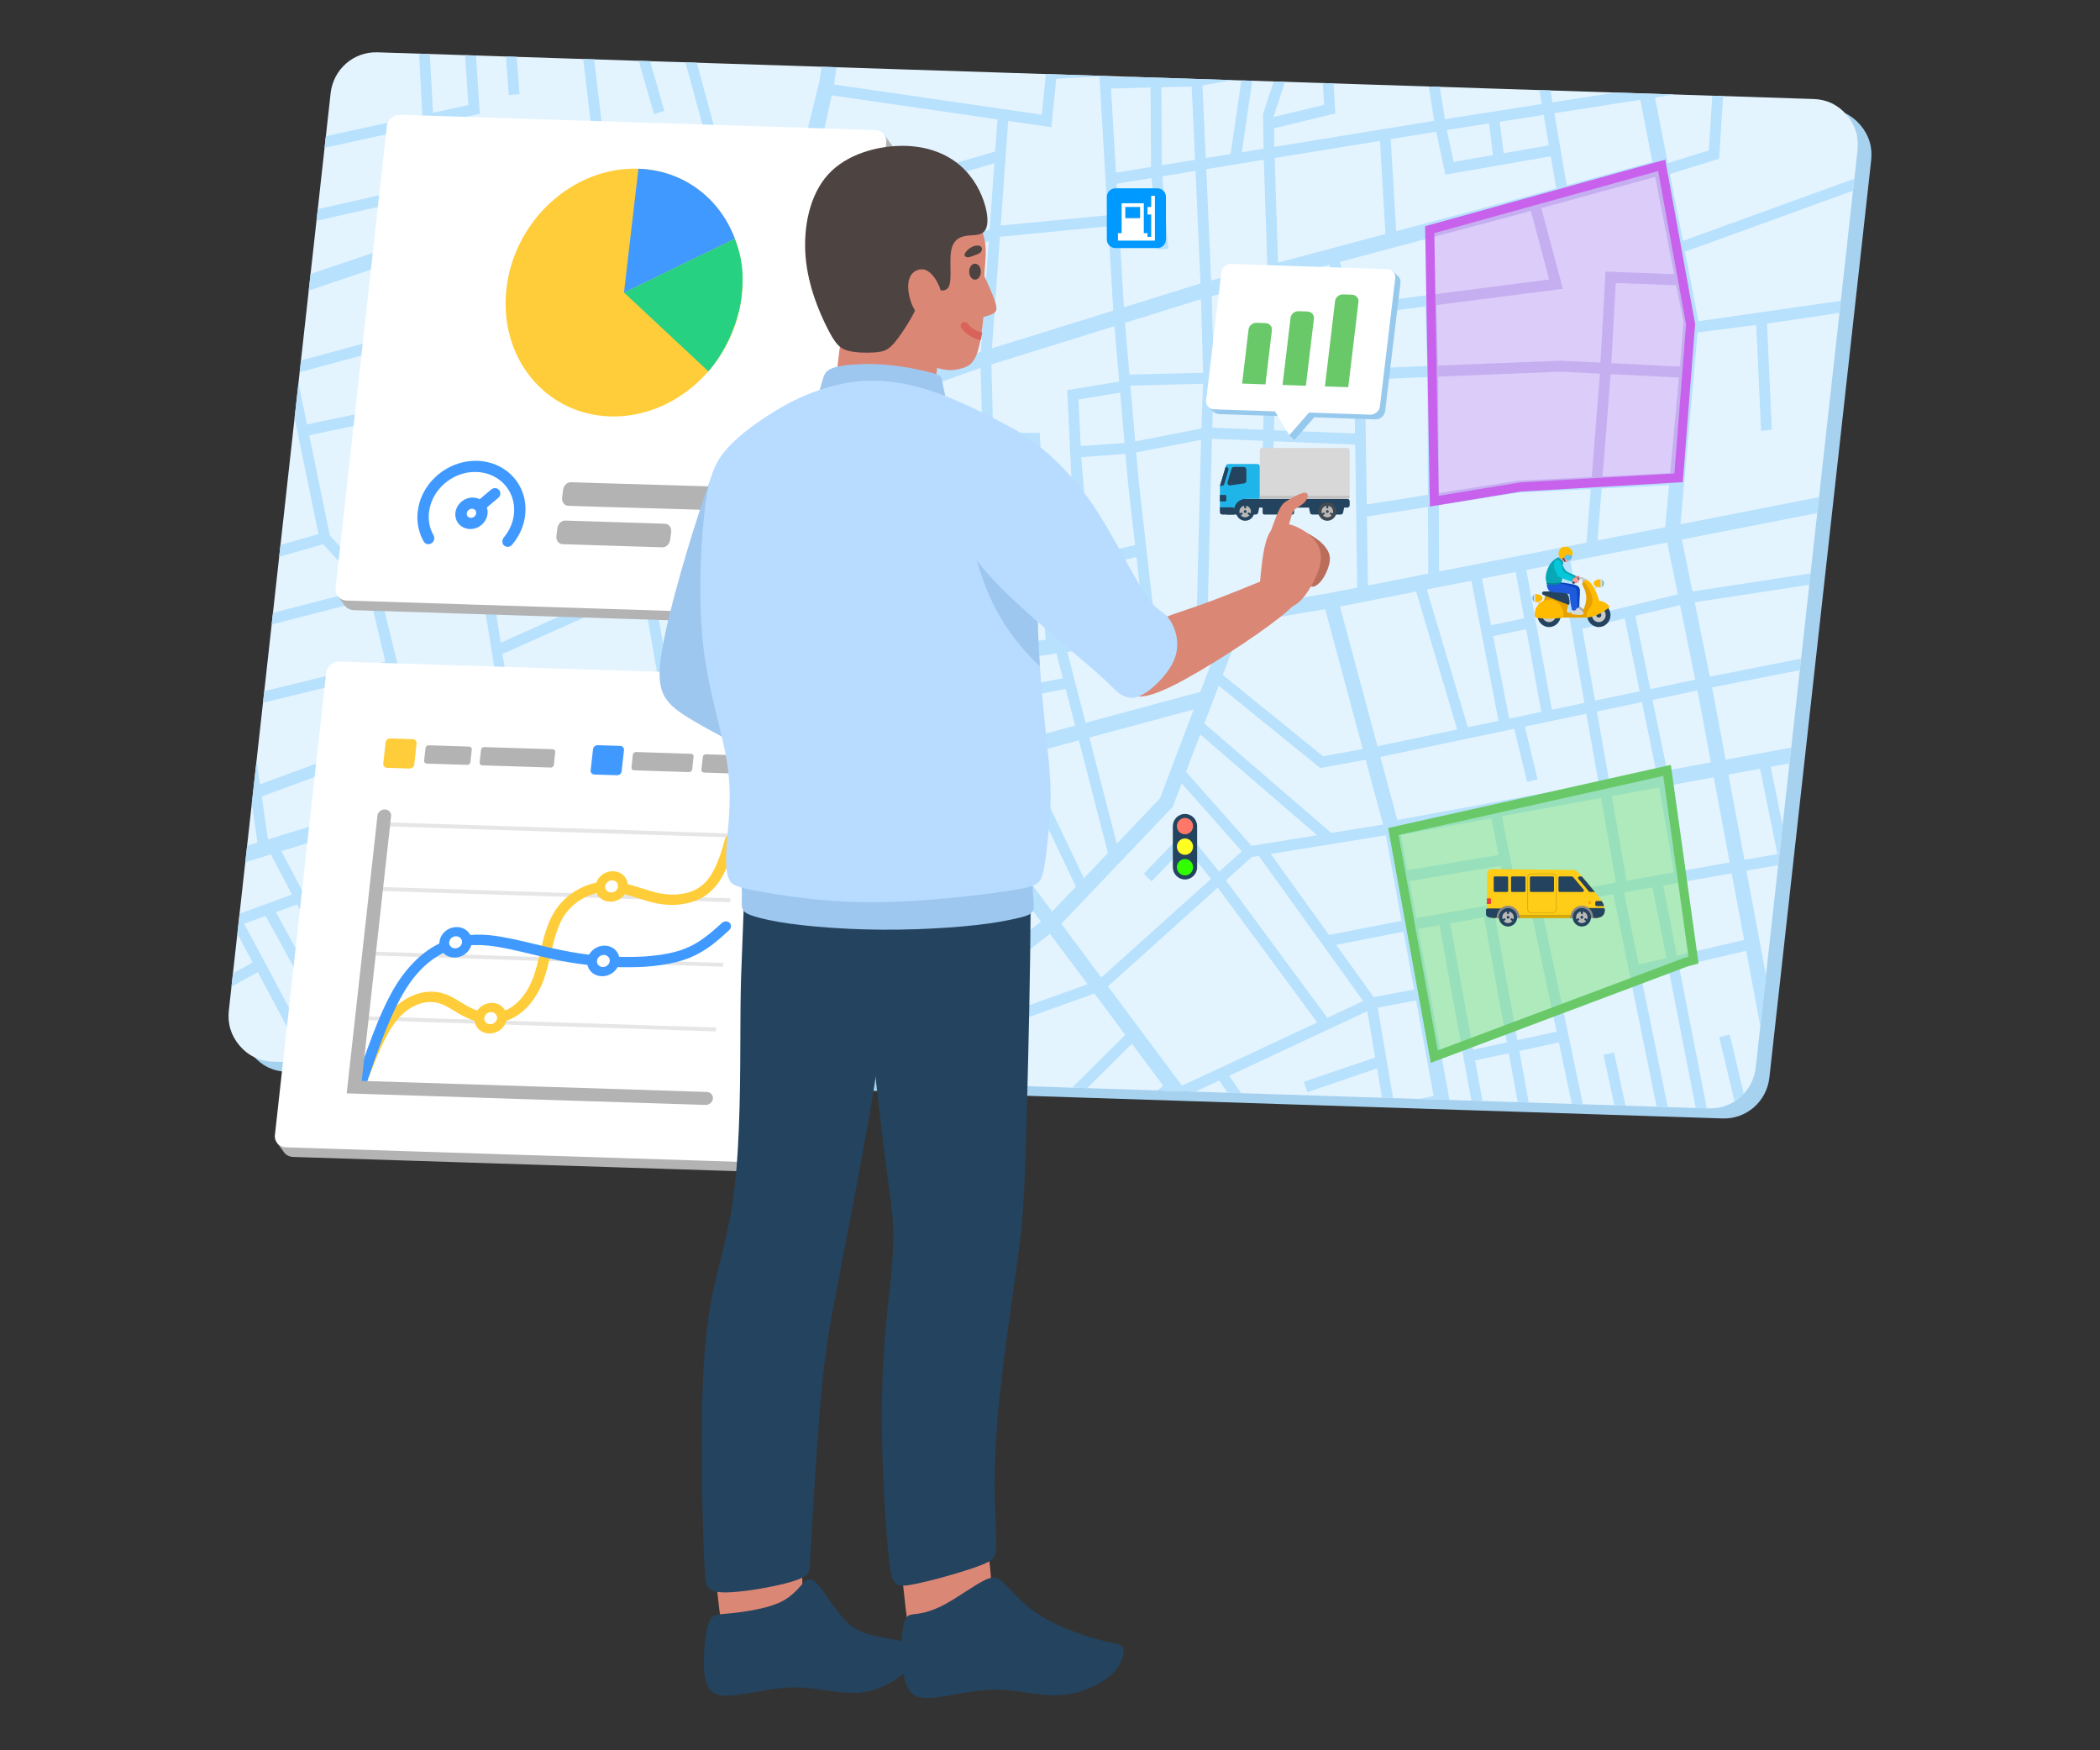 <?xml version="1.0" encoding="utf-8"?>
<!-- Generator: Adobe Illustrator 25.2.3, SVG Export Plug-In . SVG Version: 6.00 Build 0)  -->
<svg version="1.1" id="Слой_1" xmlns="http://www.w3.org/2000/svg" xmlns:xlink="http://www.w3.org/1999/xlink" x="0px" y="0px"
	 width="600px" height="500px" viewBox="0 0 600 500" style="enable-background:new 0 0 600 500;" xml:space="preserve">
<rect x="0" y="0" width="600" height="500" fill="#333333" stroke="none"/>
<style type="text/css">
	.st0{fill-rule:evenodd;clip-rule:evenodd;fill:#A6D2F0;}
	.st1{fill-rule:evenodd;clip-rule:evenodd;fill:#E3F4FF;}
	.st2{fill-rule:evenodd;clip-rule:evenodd;fill:#B8E1FD;}
	.st3{fill-rule:evenodd;clip-rule:evenodd;fill:#AEEABC;}
	.st4{fill-rule:evenodd;clip-rule:evenodd;fill:#98E0BB;}
	.st5{fill-rule:evenodd;clip-rule:evenodd;fill:#DCCCFA;}
	.st6{fill-rule:evenodd;clip-rule:evenodd;fill:#C6AFF0;}
	.st7{fill-rule:evenodd;clip-rule:evenodd;fill:#24435E;}
	.st8{fill:#20B5E9;}
	.st9{fill:#D8D8D8;}
	.st10{fill:#C1C1C1;}
	.st11{fill-rule:evenodd;clip-rule:evenodd;fill:#BAB9B6;}
	.st12{fill-rule:evenodd;clip-rule:evenodd;fill:#3F4952;}
	.st13{fill-rule:evenodd;clip-rule:evenodd;fill:#97C9ED;}
	.st14{fill-rule:evenodd;clip-rule:evenodd;fill:#FFFFFF;}
	.st15{fill-rule:evenodd;clip-rule:evenodd;fill:#69C969;}
	.st16{fill-rule:evenodd;clip-rule:evenodd;fill:#FFCC17;}
	.st17{fill-rule:evenodd;clip-rule:evenodd;fill:#D4A90F;}
	.st18{fill-rule:evenodd;clip-rule:evenodd;fill:#EB3B3B;}
	.st19{fill-rule:evenodd;clip-rule:evenodd;fill:#898989;}
	.st20{fill-rule:evenodd;clip-rule:evenodd;fill:#F3AD08;}
	.st21{fill:#D6AC13;}
	.st22{fill-rule:evenodd;clip-rule:evenodd;fill:#D9DADA;}
	.st23{fill-rule:evenodd;clip-rule:evenodd;fill:#C5C6C6;}
	.st24{fill-rule:evenodd;clip-rule:evenodd;fill:#E07C75;}
	.st25{fill-rule:evenodd;clip-rule:evenodd;fill:#07A7B5;}
	.st26{fill-rule:evenodd;clip-rule:evenodd;fill:#C3C4C4;}
	.st27{fill-rule:evenodd;clip-rule:evenodd;fill:#0843C2;}
	.st28{fill-rule:evenodd;clip-rule:evenodd;fill:#AEAFB0;}
	.st29{fill-rule:evenodd;clip-rule:evenodd;fill:#4DB3DB;}
	.st30{fill-rule:evenodd;clip-rule:evenodd;fill:#F9A09A;}
	.st31{fill-rule:evenodd;clip-rule:evenodd;fill:#CACBC9;}
	.st32{fill-rule:evenodd;clip-rule:evenodd;fill:#E6A100;}
	.st33{fill-rule:evenodd;clip-rule:evenodd;fill:#FFBB00;}
	.st34{fill-rule:evenodd;clip-rule:evenodd;fill:#1F5ADB;}
	.st35{fill-rule:evenodd;clip-rule:evenodd;fill:#D7D8D9;}
	.st36{fill-rule:evenodd;clip-rule:evenodd;fill:#008394;}
	.st37{fill-rule:evenodd;clip-rule:evenodd;fill:#04C7D9;}
	.st38{fill-rule:evenodd;clip-rule:evenodd;fill:#62B6D5;}
	.st39{fill-rule:evenodd;clip-rule:evenodd;fill:#5DC4EC;}
	.st40{fill-rule:evenodd;clip-rule:evenodd;fill:#B3B3B3;}
	.st41{fill-rule:evenodd;clip-rule:evenodd;fill:#E6E6E6;}
	.st42{fill:#FFCD39;}
	.st43{fill:#4099FF;}
	.st44{fill:#B3B3B3;}
	.st45{fill-rule:evenodd;clip-rule:evenodd;fill:#FFCD39;}
	.st46{fill-rule:evenodd;clip-rule:evenodd;fill:#4099FF;}
	.st47{fill-rule:evenodd;clip-rule:evenodd;fill:#27D182;}
	.st48{fill-rule:evenodd;clip-rule:evenodd;fill:#FF7768;}
	.st49{fill-rule:evenodd;clip-rule:evenodd;fill:#FFFF21;}
	.st50{fill-rule:evenodd;clip-rule:evenodd;fill:#31FF00;}
	.st51{fill-rule:evenodd;clip-rule:evenodd;fill:#DB8775;}
	.st52{fill-rule:evenodd;clip-rule:evenodd;fill:#9EC7F0;}
	.st53{fill-rule:evenodd;clip-rule:evenodd;fill:#B8DCFF;}
	.st54{fill-rule:evenodd;clip-rule:evenodd;fill:#4D4341;}
	.st55{fill-rule:evenodd;clip-rule:evenodd;fill:#BA6D5B;}
	.st56{fill-rule:evenodd;clip-rule:evenodd;fill:#D9635B;}
	.st57{fill:#0099FF;}
	.st58{fill:#C862ED;}
	.st59{fill:#69C969;}
</style>
<g>
	<path class="st0" d="M69.284,291.535L98.369,29.52c0.759-6.845,6.556-11.92,13.371-11.697l410.341,13.341
		c3.772,0.119,6.976,1.659,9.444,4.539c2.468,2.887,3.514,6.302,3.094,10.089l-29.077,262.015
		c-0.759,6.845-6.564,11.92-13.378,11.697L81.823,306.163c-3.772-0.119-6.969-1.659-9.437-4.539
		C69.918,298.738,68.865,295.322,69.284,291.535L69.284,291.535z"/>
	<path class="st1" d="M65.38,288.656L94.464,26.641c0.759-6.845,6.556-11.92,13.371-11.697l410.349,13.341
		c3.764,0.119,6.969,1.659,9.437,4.539c2.468,2.887,3.514,6.302,3.094,10.089l-29.077,262.015
		c-0.759,6.845-6.564,11.92-13.378,11.697L77.918,303.284c-3.772-0.119-6.969-1.659-9.437-4.539
		C66.014,295.858,64.96,292.443,65.38,288.656L65.38,288.656z"/>
	<path class="st2" d="M66.139,281.87l0.42-3.825l5.621-3.095l-4.369-8.177l0.641-5.759l14.97-5.476l-6.019-11.459
		l-7.323,2.24l0.523-4.71l2.969-0.908l-1.628-11.176l1.355-12.203l0.98,6.741l40.798-15.008l-4.258-16.972
		l-35.678,8.676l0.368-3.326l34.587-8.408l-4.229-17.887l-28.252,7.269l0.376-3.348l26.086-6.704l-11.758-12.902
		l-12.553,3.616l0.368-3.371l10.859-3.132l-6.829-33.148l1.112-10l2.424,11.838l41.365-8.713l-2.645-17.262
		l-40.805,11.064l0.376-3.371l39.95-10.834l-3.175-20.797L88.203,83.026l0.53-4.762l33.689-11.392l0.081-0.007
		l-0.589-10.908L90.42,63.07l0.368-3.318l30.956-6.994l-0.899-16.682l-28.112,6.146l0.368-3.311l27.574-6.027
		l-0.95-17.552l3.094,0.097l0.899,16.786l2.1-0.454l7.993-1.763l-0.928-14.241l3.109,0.104l1.09,16.652
		l-13.201,2.887l0.582,10.581l44.429-10.052l-2.276-19.07l3.131,0.097l4.369,36.6l29.386-7.575l-7.654-28.17
		l3.241,0.104l7.404,27.315l23.736-6.138l3.963-16.206l0.53-3.817l4.273,0.141l-0.678,4.926l59.325,8.624
		l1.186-11.607l18.402,0.603l0.022,0.387l6.697-0.171l28.112,0.915l-8.501,1.533l0.936,20.73l7.116-1.146
		l3.057-20.997v-0.037l3.094,0.104v0.045v0.171l-2.939,20.186l6.203-1.012l-0.155-9.874l3.013-9.316l3.219,0.104
		l-3.131,9.717l-0.015,0.312l14.336-3.452l-0.346-6.228l3.087,0.104l0.412,7.269l0.074,1.317l-17.504,4.219
		l0.074,5.32l45.667-7.448l-1.518-9.799l3.146,0.104l1.429,9.226l27.692-4.33l-0.678-3.973l3.16,0.104
		l0.582,3.4l17.894-2.798l16.9,0.551l-5.503,0.856l3.639,18.758l11.735-3.653l0.987-15.61l3.087,0.104
		l-1.127,17.895l-14.071,4.375l3.713,19.093l48.99-17.761l-0.383,3.43l-48.002,17.426l3.845,19.852l40.665-5.819
		l-0.376,3.43l-20.701,3.08l1.363,30.32l-3.065,0.313l-1.37-30.239l-16.745,2.128l-4.921,54.793l39.59-7.753
		l-0.501,4.546l-38.691,7.567l3.042,14.829L517.3,163.809l-0.361,3.244l-32.738,4.993l4.346,21.258l26.049-5.156
		l-0.361,3.289l-25.069,4.948l3.868,20.618c19.854-3.639,9.68-1.756,18.749-3.438l-0.501,4.494l-5.37,0.99
		l3.404,16.734l-1.26,11.369l-9.083,1.577l5.591,29.859l-1.613,14.554l-4.037-21.533l-19.191,4.479l7.941,40.522
		l-3.175-0.104l-7.765-39.703l-7.897,1.838l7.669,37.605l-3.175-0.104l-12.362-60.671
		c-22.005,3.892,2.711-0.461-20.561,3.661l11.868,56.326l-3.183-0.104l-3.698-17.567l-11.286,2.441l2.682,14.725
		l-3.153-0.104l-2.542-13.966l-9.629,2.076l2.099,11.563l-3.16-0.097l-9.12-50.12l-6.078,1.071l8.951,48.84
		l-8.715-0.283l4.177-0.841l-5.01-27.307l-10.984,2.061l4.413,25.849l-3.16-0.104l-1.429-8.378l-19.927,6.801
		l-0.987-2.976l20.377-6.957l-2.247-13.215l-39.457,18.453l3.433,4.963l-3.875-0.127l-2.424-3.49l-6.829,3.192
		l-10.837-0.35l1.694-1.332l-8.958-12.017l-12.789,12.694l-4.295-0.141l15.191-15.082l-8.818-11.816l-22.867,8.222
		l-11.139,8.653l7.242,9.36l-4.022-0.126l-5.68-7.344l-9.82,6.838l-5.326-0.179l13.253-9.145l-6.365-8.52
		l-17.025,12.582l2.431,4.836l-3.529-0.119l-7.279-14.465l-8.796,5.372l4.531,8.72l-3.558-0.119l-3.632-6.987
		l-4.538,2.783l1.385,3.988l-3.322-0.112l-0.766-2.217l-3.418,2.083l-5.724-0.186l4.965-3.028l-7.418-12.59
		l-6.52,4.115l5.967,11.406l-3.566-0.119l-6.476-12.411l11.625-7.351l9.039,15.328l7.323-4.487l-10.498-20.149
		l-28.068,13.936l6.792,14.799l-4.759-0.149l-5.54-12.091l-8.796,5.104l3.831,6.644l-3.647-0.119l-2.866-4.97
		l-6.52,3.802l0.494,0.878l-10.1-0.327l4.833-2.813l-10.984-20.878l-20.008,11.622l6.188,11.421l-3.602-0.119
		l-5.275-9.732l-15.581,9.055l-7.676-0.253l1.024-0.201l-24.001-45.7l-6.078,2.217l9.629,17.597l-2.689,1.525
		l-9.879-18.051l-6.122,2.232l20.332,38.081l0.405-0.082l0.354,1.83l-7.846-0.261l3.934-0.826l-13.29-24.911
		L66.139,281.87z M144.559,16.135l3.087,0.104l0.781,10.677l-3.072,0.216L144.559,16.135z M182.484,17.37
		l3.249,0.104l4.096,14.219l-2.969,0.885L182.484,17.37z M498.22,312.458c-0.781,0.841-1.672,1.585-2.652,2.195
		l-4.361-18.386l2.998-0.729L498.22,312.458z M464.443,315.851l-3.19-0.104l-3.123-14.412l3.028-0.67
		L464.443,315.851z M231.495,193.683l-8.258-34.711l-36.591,8.884l6.313,36.221l28.716-8.014l11.308-2.738
		L231.495,193.683z M222.508,155.907l-6.8-27.657l-33.283,11.972l0.332,3.46v0.007l0.427,4.472l2.917,16.585
		L222.508,155.907z M214.669,124.054l-0.029-0.149l-4.619-29.309l-30.897,10.953l2.092,21.927l0,0l0.788,8.304
		L214.669,124.054z M212.872,93.584l4.634,29.45l62.743-22.538l0.84-11.875l0.243-3.237l1.179-16.488
		l-40.717,14.435l2.844,15.543l-2.925,0.536l-2.755-15.075L212.872,93.584z M218.522,127.238
		c2.291,9.331,4.56,18.654,6.814,27.984l43.332-10.521l-0.17-6.667l-0.074-3.177l-0.236-11.012l12.479-0.097
		l-0.486-18.691L218.522,127.238z M226.081,158.281c2.792,11.555,5.555,23.118,8.317,34.703l9.82-2.374l2.866-0.506
		l0.007,0.045l22.668-3.289l-0.501-19.353l-0.088-3.438l-0.412-16.146L226.081,158.281z M231.436,43.271
		l-18.351,4.74l-10.851,2.798l-27.633,7.113l1.621,17.143l57.918-17.039L231.436,43.271z M237.006,57.185
		l47.339-13.921l0.648-9.159l-47.104-6.838l-0.251-0.03l-3.322,15.253L237.006,57.185z M284.102,46.634
		l-46.514,13.728l3.624,19.807L282.754,65.548L284.102,46.634z M234.722,61.203l-58.176,17.173l2.262,23.75
		l59.568-20.96L234.722,61.203z M247.069,194.517l-1.871,0.327l-32.775,7.805l8.42,15.692l32.186-14.658
		l3.912-0.878l0.67-0.104l46.065-8.944l-1.82-7.069l-54.78,7.842L247.069,194.517z M254.915,206.288l-32.569,14.851
		l9.503,17.731l2.107,3.899l34.197-18.75l-0.648-0.871h-0.007l-2.578-3.452l-9.172-12.292L254.915,206.288z
		 M270.039,226.563l-34.587,18.974l10.417,19.286l-6.763,3.728l0,0l-17.157,8.512l10.365,19.919l11.492-7.016
		l5.135,10.209c16.458-12.113,32.289-24.338,48.481-36.883l-6.652-8.929l-6.66-8.929v0.007l-12.236-16.414
		L270.039,226.563z M420.897,299.861l-6.571-36.094l9.695-1.734l6.498,35.745L420.897,299.861z M404.631,262.278
		l-1.952-10.581l26.108-4.36l2.055,10.283L404.631,262.278z M402.112,248.602l-1.857-10.119l25.814-4.747
		l2.099,10.506L402.112,248.602z M427.056,261.49l10.291-1.823l7.389,35.053l-11.19,2.403L427.056,261.49z
		 M433.892,257.077l-4.788-23.892l28.37-5.223l4.207,24.175L433.892,257.077z M411.166,163.266l-0.081-18.951
		l22.609-3.571l20.811-1.049l-1.223,15.32L411.166,163.266z M452.693,200.782l-9.29,1.95l-7.308-39.897
		l9.577-1.875L452.693,200.782z M436.044,179.732l1.842,10.052l2.483,13.572l-9.179,1.935l-4.575-23.557
		L436.044,179.732z M426.01,178.638l-2.586-13.341l9.629-1.883l2.424,13.222L426.01,178.638z M407.659,168.385
		l12.73-2.478l7.765,40.023l-8.767,1.83C411.512,181.362,412.433,184.412,407.659,168.385L407.659,168.385z
		 M392.505,284.853l-10.741-14.941l19.235-3.765l3.028,16.533L392.505,284.853z M479.7,107.856l-2.512,27.277
		l-19.309,0.967l2.321-29.212L479.7,107.856z M460.384,103.756l1.26-22.91l17.297,0.662l2.063,10.581
		l-1.046,12.634L460.384,103.756z M507.826,243.989l-9.422,1.637l-4.567-24.346l9.039-1.659L507.826,243.989z
		 M476.333,154.955l3.042,14.822l-27.825,6.734l-2.851-16.154L476.333,154.955z M476.303,220.083
		c-1.385-6.741-2.755-13.408-4.148-20.149l12.833-2.693l3.838,20.544L476.303,220.083z M489.637,222.039
		l4.56,24.331l-12.863,2.277l-4.229-24.286L489.637,222.039z M471.522,196.845l-4.103-19.948l-0.199-0.952
		l12.781-3.08l4.354,21.28L471.522,196.845z M494.765,249.473l3.573,19.033l-19.22,4.487l-3.926-20.038
		L494.765,249.473z M464.207,176.674l0.17,0.863l4.103,19.941l-12.759,2.671l-3.624-20.529L464.207,176.674z
		 M469.128,200.566c3.183,15.477,1.142,5.551,4.125,20.082l-13.489,2.47l-3.507-19.866L469.128,200.566z
		 M474.064,224.911l4.229,24.271l-13.562,2.418l-4.214-24.189L474.064,224.911z M456.428,154.404l1.186-14.859
		l19.257-0.975l-1.105,12.039L456.428,154.404z M454.777,136.264l-21.327,1.079l-22.381,3.519l-0.133-33.267
		l34.985-1.414l11.198,0.566L454.777,136.264z M389.36,213.981l-11.338,2.061
		c-27.265-22.121-13.12-10.662-28.642-23.237l5.628-14.814l23.611-3.966
		C388.056,209.137,383.238,191.235,389.36,213.981L389.36,213.981z M342.956,197.649l-32.79,8.832l-5.208-20.224
		l4.928-0.707l0.066-0.007l40.172-6.734L342.956,197.649z M337.711,310.144l-21.158-28.371
		c21.261-19.137,17.371-15.603,31.368-28.2l5.54,7.478l22.889,31.035
		C356.585,301.32,362.581,298.537,337.711,310.144L337.711,310.144z M362.08,75.846l-16.038,4.271l-1.392-31.794
		l16.443-2.679L362.08,75.846z M365.138,79.529l14.66-3.906l4.516,13.475l2.328,16.317l-22.189,0.558L365.138,79.529z
		 M317.43,25.294l11.301-0.29l0.14,22.701l-10.026,1.622L317.43,25.294z M331.825,24.93l8.649-0.216
		l0.972,20.938l-9.489,1.548L331.825,24.93z M285.686,67.631l30.97-2.984l1.407,24.078l-34.654,10.781
		L285.686,67.631z M285.922,64.432l2.129-29.881l12.339,1.793l1.414-13.854l12.317-0.655l2.343,39.659L285.922,64.432
		z M319.043,52.497l9.982-1.622l1.687,20.402l3.079-0.245l-1.694-20.663l9.489-1.548l1.407,32.151l-21.88,6.808
		L319.043,52.497z M283.255,104.113l35.147-10.938l1.378,15.834l-14.859,2.441l1.186,25.008l-8.302,0.446
		l-0.737-13.274l-13.305,0.104L283.255,104.113z M313.091,180.61l-1.54-18.453l13.143-3.028l2.188,19.174
		L313.091,180.61z M301.834,182.292l-1.599-17.523l8.118-1.875l1.657,18.237l-0.707,0.119l-0.007-0.022
		L301.834,182.292z M287.918,212.471l-19.183,5.164l-9.046-12.113l22.793-4.435L287.918,212.471z M285.62,200.476
		l18.852-3.668l2.704,10.484l-16.222,4.368L285.62,200.476z M289.826,216.466l17.577,36.809l-6.785,7.136
		l-29.092-39.026L289.826,216.466z M292.854,215.648l15.397-4.152l8.303,32.181l-6.866,7.21L292.854,215.648z
		 M322.277,137.811l-0.007,0.037l2.033,17.858l-13.039,3.013l-2.35-28.126l12.642-0.938L322.277,137.811z
		 M308.044,159.471l-8.118,1.875l-1.945-21.302l8.266-0.446L308.044,159.471z M321.29,126.524l-12.516,0.915
		l-0.641-13.326l11.92-1.942L321.29,126.524z M294.143,126.807l2.895,34.964l-24.76,2.002l-0.913-36.794
		L294.143,126.807z M272.359,167.195l24.951-2.024l1.459,17.567l-25.931,3.698L272.359,167.195z M300,266.765
		l10.741,14.398l-22.432,8.058l-11.529,8.959l-6.358-8.52L300,266.765z M303.226,263.908l31.84-33.416
		l2.556-6.712l17.187,19.42l-6.461,5.811l-9.577-11.831l-11.971,12.389l2.195,2.202l9.57-9.911l7.448,9.211
		c-10.424,9.398-20.885,18.78-31.346,28.17L303.226,263.908z M311.249,210.692l29.806-8.021l-9.651,25.41
		L319.08,241.028L311.249,210.692z M350.257,251.475l7.426-6.667l1.952-0.312l29.843,41.459l-10.247,4.784
		L350.257,251.475z M357.579,241.638l-18.712-21.154l4.052-10.692l33.401,28.81L357.579,241.638z M329.931,177.79
		l-4.582-40.284l-0.722-8.252l18.535-3.624l-1.238,50.15L329.931,177.79z M324.355,126.093l-1.378-15.938
		l20.73-0.528l-0.427,12.761L324.355,126.093z M322.704,107.015l-1.274-14.792l21.71-6.749l0.582,21.005
		L322.704,107.015z M346.801,109.552l14.461-0.357l-0.346,13.579l-14.535-0.603L346.801,109.552z M346.809,106.412
		l-0.604-21.838l15.824-4.211l-0.678,25.685L346.809,106.412z M364.364,109.12l22.543-0.573l0.236,15.283
		l-23.139-0.93L364.364,109.12z M390.001,108.443l17.828-0.722l0.147,33.632l-17.474,2.746L390.001,108.443z
		 M389.758,105.296l-2.188-15.201l19.706-2.537l0.501,17.009L389.758,105.296z M386.862,87.014l-4.066-12.188
		l52.644-14.018l0.029-0.007l1.923-0.536l5.231,19.576L386.862,87.014z M395.843,66.843L365.145,75.02l-0.958-29.874
		l30.101-4.903L395.843,66.843z M379.724,267.092l-16.657-23.155l32.878-5.327l4.487,24.442L379.724,267.092z
		 M380.358,237.94l-36.252-31.258l4.103-10.811c9.673,7.842,19.323,15.685,28.996,23.535l12.973-2.351l4.987,18.49
		L380.358,237.94z M379.768,169.419v0.015l-34.735,5.826l1.238-49.919l14.572,0.58l-0.317,11.838l3.101-0.32
		l0.295-11.392l23.279,0.96l0.56,40.856L379.768,169.419z M390.553,147.551l17.437-2.746l0.081,19.07
		l-17.238,3.378L390.553,147.551z M472.149,253.491l3.956,20.216l-7.897,1.838l-4.207-20.61L472.149,253.491z
		 M468.649,28.509l3.448,17.738l-24.473,6.719l-3.521-20.625L468.649,28.509z M472.922,50.54l5.4,27.791
		l-19.603-0.751l-1.444,26.012l-11.419-0.558l-34.993,1.399l-0.508-17.277l36.186-4.65l-6.173-23.058L472.922,50.54
		z M442.526,41.53l-12.907,2.232l-1.127-8.981l12.568-1.964L442.526,41.53z M425.45,35.257l1.12,9.048
		l-11.242,1.957l-1.93-9.122L425.45,35.257z M443.072,44.64l1.547,9.145l-10.277,2.82l-35.435,9.442l-1.554-26.303
		l12.988-2.121l2.608,12.27L443.072,44.64z M382.84,173.266l21.769-4.271l11.735,39.406l-22.778,4.777
		C383.665,176.332,392.837,210.425,382.84,173.266L382.84,173.266z M432.64,208.2l3.683,15.186l2.991-0.744
		l-3.647-15.082l17.563-3.683l3.499,19.807l-57.498,10.573l-4.847-18.029
		C424.625,209.874,407.578,213.438,432.64,208.2L432.64,208.2z M186.572,248.394l17.938-9.115l5.429,9.025
		l-31.169,15.834l-0.074,0.03l-0.206,0.134l-7.242-22.523l27.014-12.88l4.619,7.679l-17.695,9.011L186.572,248.394
		z M108.859,170.401l28.009-6.853l6.019,37.389l-24.79,7.106L108.859,170.401z M107.401,120.333l2.483,15.335
		l-8.966,1.109l0.376,3.118l18.955-2.351l-0.398-3.118l-6.888,0.863l-2.534-15.603l19.117-4.025l6.844,44.77
		l-28.871,7.054l-13.29-14.554l-5.879-28.579L107.401,120.333z M74.78,227.523l41.129-15.142l3.573,14.234
		L76.563,239.785L74.78,227.523z M111.872,303.023l-10.844-20.64l20.178-14.219l-8.619-16.63l7.146-1.704
		l5.481,13.11l0.258,0.625l7.883,2.946l9.923,18.252L111.872,303.023z M117.191,267.152l-17.636,12.433
		l-11.617-22.106l21.541-5.194L117.191,267.152z M86.427,254.592l-6.011-11.444l20.996-6.444l6.579,12.701
		L86.427,254.592z M167.522,301.58l-5.12-9.71l18.925-10.581l4.435,9.688L167.522,301.58z M150.99,270.351
		l-6.38-11.89l9.879-3.557l3.875,8.988L150.99,270.351z M152.361,279.474l-6.409,3.735L135.498,263.96l-7.721-2.872
		l-5.01-11.994l11.78-2.842L152.361,279.474z M111.099,248.662l-6.674-12.88l56.482-17.329l4.044,17.255
		L111.099,248.662z M122.444,225.708l-3.529-14.353l24.517-7.024l2.299,14.234L122.444,225.708z M189.799,289.526
		l-10.188-22.233l0.582-0.35l26.101-13.267l11.433,21.98L189.799,289.526z M180.008,278.447l-19.065,10.648
		l-4.428-8.386l19.367-11.265L180.008,278.447z M155.042,277.919l-2.549-4.74l9.636-8.408l-5.967-13.795
		l-13.061,4.673l-5.437-10.142l28.127-6.749l8.936,27.731L155.042,277.919z M148.707,217.649l-5.179-30.946
		c1.488-0.469,1.96-0.684,3.367-1.362c0.022-0.007,0.243-0.112,0.987-0.461l35.796-15.968l6.306,36.072
		L148.707,217.649z M124.639,49.171l44.628-10.089l1.827,15.253l-45.549,11.741L124.639,49.171z M146.438,65.176
		l2.689,19.301l-20.193,6.83l-3.138-20.544l-0.015-0.26L146.438,65.176z M149.576,87.647l2.836,20.313
		l-20.31,3.958l-2.682-17.456L149.576,87.647z M152.78,111.107l3.573,38.617l-17.04,9.435l-6.733-44.115
		L152.78,111.107z M179.353,140.557l0.751,7.954l0.022,0.127l2.998,17.076l-36.517,16.288l-0.037,0.007
		c-1.319,0.632,0.199-0.082-0.855,0.417c-1.164,0.551-1.606,0.774-2.674,1.116l-3.219-21.072L179.353,140.557z
		 M159.308,148.079l-3.477-37.583l20.288-3.951l2.91,30.603L159.308,148.079z M155.447,107.364l-2.902-20.715
		l21.01-7.106l2.269,23.847L155.447,107.364z M152.11,83.472l-2.667-19.063l22.123-5.707l1.672,17.612
		L152.11,83.472z M241.765,263.714l-21.268,10.566l-11.433-22.017l20.797-10.566L241.765,263.714z M212.71,246.891
		l-13.268-22.054l-29.165,13.921l-0.862-2.656l-4.428-18.914l44.422-13.631l18.955,35.365L212.71,246.891z"/>
	<path class="st0" d="M476.303,220.083l7.558,54.205c-0.545,0.178-1.311,0.283-2.151,0.566l-71.915,26.995
		l-11.698-64.309L476.303,220.083z"/>
	<path class="st3" d="M476.303,220.083l7.558,54.205c-0.545,0.178-1.311,0.283-2.151,0.566l-71.915,26.995
		l-11.698-64.309L476.303,220.083z"/>
	<path class="st4" d="M476.208,276.922l-7.382,1.719l0.199,0.975l-2.925,1.094l-5.142-25.239
		c-22.005,3.892,2.711-0.461-20.561,3.661l6.1,28.944l-2.925,1.094l-6.225-29.502l-10.291,1.823l5.776,31.712
		l-2.947,1.109l-5.864-32.278l-9.695,1.734l6.196,34.056l-2.947,1.109l-6.299-34.629l-6.078,1.071l6.549,35.745
		l-1.952,0.729l-11.698-64.309l78.207-17.456l4.45,31.883l-5.562,0.99l3.926,20.038l4.42-1.027l0.324,2.321
		c-0.545,0.178-1.311,0.283-2.151,0.566L476.208,276.922z M404.631,262.278l-1.952-10.581l26.108-4.36l2.055,10.283
		L404.631,262.278z M402.112,248.602l-1.857-10.119l25.814-4.747l2.099,10.506L402.112,248.602z M433.892,257.077
		l-4.788-23.892l28.37-5.223l4.207,24.175L433.892,257.077z M474.064,224.911l4.229,24.271l-13.562,2.418
		l-4.214-24.189L474.064,224.911z M472.149,253.491l3.956,20.216l-7.897,1.838l-4.207-20.61L472.149,253.491z"/>
	<polygon class="st0" points="474.764,47.237 483.029,92.61 479.604,136.502 434.482,139.106 409.795,143.161 
		408.491,65.608 	"/>
	<polygon class="st5" points="474.764,47.237 483.029,92.61 479.604,136.502 434.482,139.106 409.795,143.161 
		408.491,65.608 	"/>
	<path class="st6" d="M474.764,47.237l8.266,45.373l-3.426,43.892l-45.122,2.604l-24.686,4.055l-0.987-58.967
		l33.814-4.353l-5.231-19.576l-1.923,0.536l-0.029,0.007l-26.904,7.165l-0.044-2.366L474.764,47.237z
		 M479.7,107.856l-2.512,27.277l-19.309,0.967l2.321-29.212L479.7,107.856z M460.384,103.756l1.26-22.91
		l17.297,0.662l2.063,10.581l-1.046,12.634L460.384,103.756z M454.777,136.264l-21.327,1.079l-22.381,3.519
		l-0.133-33.267l34.985-1.414l11.198,0.566L454.777,136.264z M472.922,50.54l5.4,27.791l-19.603-0.751
		l-1.444,26.012l-11.419-0.558l-34.993,1.399l-0.508-17.277l36.186-4.65l-6.173-23.058L472.922,50.54z"/>
	<path class="st7" d="M374,145.006l0.295,1.436c0.066,0.32,0.332,0.543,0.656,0.543h8.133
		c0.324,0,0.589-0.223,0.656-0.543l0.302-1.436h0.891c0.383,0,0.693-0.312,0.693-0.699v-1.101
		c0-0.387-0.309-0.707-0.693-0.707h-28.996c0-0.58-5.186-0.677-5.415,4.487h0.877h4.538h2.888
		c0.317,0,0.589-0.223,0.656-0.543l0.295-1.436H374z"/>
	<path class="st7" d="M369.263,143.578h-8.037c-0.265,0-0.479,0.216-0.479,0.484v2.433
		c0,0.268,0.214,0.491,0.479,0.491h8.037c0.265,0,0.479-0.223,0.479-0.491v-2.433
		C369.742,143.794,369.528,143.578,369.263,143.578L369.263,143.578z"/>
	<path class="st8" d="M359.259,132.551h-8.332c-0.309,0-0.575,0.201-0.663,0.506l-1.724,5.766l-0.007,6.63h4.052
		c0.236-1.674,1.65-2.954,3.367-2.954c1.333,0,2.667,0,4.008,0c0-3.08,0-6.161,0-9.234
		C359.959,132.871,359.642,132.551,359.259,132.551L359.259,132.551z"/>
	<path class="st7" d="M348.533,141.39v1.86h1.496c0.192,0,0.354-0.156,0.354-0.357v-1.146
		c0-0.194-0.162-0.357-0.354-0.357H348.533z"/>
	<path class="st7" d="M355.377,133.399h-2.814c-0.332,0-0.604,0.208-0.7,0.521l-1.135,3.81
		c-0.074,0.245-0.022,0.498,0.147,0.692c0.162,0.194,0.398,0.29,0.656,0.245l3.949-0.588
		c0.361-0.052,0.626-0.357,0.626-0.722v-3.222C356.106,133.734,355.774,133.399,355.377,133.399L355.377,133.399z"/>
	<path class="st7" d="M350.161,133.399l-1.621,5.424l0.648-0.052c0.287-0.03,0.523-0.216,0.612-0.506l1.179-3.958
		c0.066-0.216,0.029-0.439-0.111-0.625c-0.133-0.178-0.332-0.283-0.56-0.283H350.161z"/>
	<path class="st7" d="M352.091,144.925h-3.558v1.384c0,0.372,0.302,0.677,0.67,0.677h1.864h1.319h0.199v-1.518
		l0.007-0.045C352.629,145.148,352.371,144.925,352.091,144.925L352.091,144.925z"/>
	<path class="st9" d="M384.91,127.96h-24.237c-0.398,0-0.715,0.32-0.715,0.707c0,4.613,0,9.219,0,13.832
		c8.339,0,16.612,0,24.952,0c0.398,0,0.715-0.312,0.715-0.707v-13.125C385.625,128.28,385.308,127.96,384.91,127.96
		L384.91,127.96z"/>
	<path class="st10" d="M359.959,141.629v0.871c8.339,0,16.612,0,24.952,0c0.398,0,0.715-0.312,0.715-0.707v-0.164
		H359.959z"/>
	<path class="st7" d="M355.76,148.764c-1.437,0-2.615-1.183-2.615-2.641c0-1.451,1.179-2.634,2.615-2.634
		s2.615,1.183,2.615,2.634C358.375,147.581,357.196,148.764,355.76,148.764L355.76,148.764z"/>
	<path class="st11" d="M355.472,144.493c-0.773,0.141-1.355,0.819-1.355,1.637c0,0.194,0.029,0.387,0.096,0.558
		l0.398-0.231c0.14-0.082,0.317-0.03,0.398,0.112l0,0c0.074,0.134,0.029,0.312-0.111,0.394l-0.398,0.231
		c0.302,0.365,0.751,0.595,1.26,0.595c0.501,0,0.95-0.231,1.252-0.595l-0.398-0.231
		c-0.133-0.082-0.184-0.26-0.103-0.394l0,0c0.081-0.141,0.258-0.194,0.398-0.112l0.398,0.231
		c0.059-0.171,0.096-0.365,0.096-0.558c0-0.819-0.582-1.496-1.355-1.637v0.461c0,0.164-0.133,0.298-0.287,0.298l0,0
		c-0.162,0-0.287-0.134-0.287-0.298V144.493z M355.76,145.713c-0.228,0-0.405,0.186-0.405,0.417
		c0,0.223,0.177,0.409,0.405,0.409c0.221,0,0.405-0.186,0.405-0.409C356.165,145.899,355.981,145.713,355.76,145.713
		L355.76,145.713z"/>
	<path class="st12" d="M379.23,148.764c-1.437,0-2.608-1.183-2.608-2.641c0-1.451,1.171-2.634,2.608-2.634
		c1.444,0,2.615,1.183,2.615,2.634C381.846,147.581,380.674,148.764,379.23,148.764L379.23,148.764z"/>
	<path class="st11" d="M378.943,144.493c-0.766,0.141-1.355,0.819-1.355,1.637c0,0.194,0.037,0.387,0.103,0.558
		l0.398-0.231c0.133-0.082,0.309-0.03,0.39,0.112l0,0c0.081,0.134,0.037,0.312-0.103,0.394l-0.398,0.231
		c0.302,0.365,0.751,0.595,1.252,0.595c0.508,0,0.958-0.231,1.26-0.595l-0.398-0.231
		c-0.14-0.082-0.184-0.26-0.103-0.394l0,0c0.074-0.141,0.258-0.194,0.391-0.112l0.398,0.231
		c0.066-0.171,0.096-0.365,0.096-0.558c0-0.819-0.582-1.496-1.348-1.637v0.461c0,0.164-0.133,0.298-0.295,0.298l0,0
		c-0.155,0-0.287-0.134-0.287-0.298V144.493z M379.23,145.713c-0.221,0-0.405,0.186-0.405,0.417
		c0,0.223,0.184,0.409,0.405,0.409c0.228,0,0.412-0.186,0.412-0.409
		C379.643,145.899,379.459,145.713,379.23,145.713L379.23,145.713z"/>
	<path class="st13" d="M397.198,78.242c-7.197-0.246-14.41-0.491-21.6-0.737c-7.441-0.253-14.888-0.506-22.329-0.759
		c-1.385-0.045-2.645,1.012-2.799,2.359c-0.729,6.109-1.459,12.225-2.188,18.326
		c-0.729,6.087-1.459,12.195-2.188,18.282l-0.995,0.394l1.672,1.548c0.42,0.402,0.965,0.61,1.54,0.632
		c2.903,0.097,5.812,0.194,8.73,0.298c2.91,0.097,5.82,0.194,8.737,0.29c0.913,1.54,1.827,3.073,2.748,4.606
		l-0.169,0.841l1.488,1.362c1.879-2.158,3.764-4.308,5.65-6.466c2.91,0.097,5.82,0.194,8.73,0.298
		c2.91,0.097,5.82,0.194,8.737,0.29c1.385,0.052,2.637-1.019,2.792-2.351c0.737-6.109,1.466-12.218,2.195-18.326
		c0.729-6.101,1.459-12.217,2.188-18.326c0.081-0.677-0.133-1.31-0.545-1.763
		c-0.096-0.112-0.206-0.216-0.324-0.305l-1.252-1.153L397.198,78.242z"/>
	<path class="st14" d="M396.432,76.91c-7.441-0.253-14.896-0.513-22.329-0.766c-7.441-0.253-14.888-0.506-22.329-0.759
		c-1.378-0.045-2.637,1.012-2.799,2.359c-0.729,6.109-1.451,12.225-2.181,18.326
		c-0.729,6.101-1.466,12.217-2.195,18.319c-0.155,1.347,0.84,2.493,2.217,2.537
		c2.91,0.097,5.82,0.194,8.737,0.298c2.91,0.097,5.812,0.201,8.73,0.298c1.355,2.269,2.711,4.531,4.074,6.801
		c1.879-2.158,3.757-4.308,5.643-6.466c2.91,0.097,5.82,0.194,8.737,0.298c2.91,0.097,5.82,0.201,8.737,0.298
		c1.378,0.045,2.63-1.027,2.792-2.359c0.729-6.109,1.459-12.217,2.188-18.326c0.729-6.101,1.466-12.218,2.188-18.319
		C398.804,78.1,397.81,76.954,396.432,76.91L396.432,76.91z"/>
	<path class="st15" d="M383.724,84.097c0.877,0.03,1.746,0.067,2.615,0.097c1.12,0.037,1.923,0.96,1.79,2.054
		c-0.486,4.063-0.972,8.125-1.451,12.18c-0.486,4.055-0.972,8.125-1.459,12.18
		c-2.225-0.074-4.442-0.149-6.674-0.231c0.479-4.055,0.965-8.118,1.451-12.173
		c0.486-4.063,0.972-8.125,1.451-12.188C381.58,84.931,382.604,84.06,383.724,84.097L383.724,84.097z"/>
	<path class="st15" d="M371.002,88.904c0.862,0.03,1.731,0.059,2.6,0.089c1.12,0.045,1.93,0.96,1.805,2.046
		c-0.39,3.192-0.766,6.384-1.142,9.584c-0.383,3.192-0.766,6.384-1.149,9.576c-2.225-0.074-4.45-0.156-6.674-0.231
		c0.383-3.192,0.759-6.384,1.142-9.576c0.383-3.192,0.766-6.384,1.142-9.584
		C368.858,89.723,369.882,88.867,371.002,88.904L371.002,88.904z"/>
	<path class="st15" d="M358.994,92.208c0.869,0.03,1.739,0.059,2.608,0.097c1.127,0.037,1.93,0.952,1.798,2.054
		c-0.302,2.567-0.612,5.141-0.921,7.716c-0.309,2.582-0.611,5.156-0.921,7.731
		c-2.217-0.082-4.45-0.156-6.674-0.231c0.302-2.575,0.612-5.149,0.921-7.723c0.302-2.575,0.619-5.149,0.921-7.723
		C356.857,93.034,357.874,92.171,358.994,92.208L358.994,92.208z"/>
	<path class="st16" d="M449.378,248.513l-22.933-0.231c-0.928,0-1.481,0.327-1.518,1.354
		c-0.051,3.676-0.125,7.344-0.14,11.02c0,0.543,0.538,1.287,2.269,1.622h21.172h7.065
		c1.054-0.127,2.984,0.216,3.02-2.597c0-0.707-0.044-1.176-0.295-1.659c-0.818-1.533-5.083-6.592-7.072-8.802
		C450.534,248.759,450.004,248.521,449.378,248.513L449.378,248.513z"/>
	<path class="st17" d="M425.06,261.333c0.317,0.38,0.928,0.737,1.996,0.945h21.172h7.065
		c0.766-0.097,2.004,0.067,2.63-0.945H425.06z"/>
	<path class="st7" d="M453.569,259.399h4.538c0.111,0,0.221,0.045,0.302,0.134c0.088,0.082,0.133,0.186,0.133,0.305
		c0,0.194-0.015,0.387-0.044,0.573c-0.052,0.327-0.147,0.632-0.339,0.9c-0.516,0.737-1.503,0.938-2.38,0.967
		l-0.656-0.045C454.586,261.943,454.726,260.016,453.569,259.399L453.569,259.399z"/>
	<path class="st7" d="M424.566,260.961l0.007-1.004c0-0.238,0.192-0.432,0.427-0.432h4.177
		c-0.855,0.774-1.009,2.753-2.122,2.753C426.15,262.167,424.507,262.264,424.566,260.961L424.566,260.961z"/>
	<path class="st7" d="M432.029,250.366h3.529c0.162,0,0.302,0.164,0.302,0.357v3.728c0,0.194-0.14,0.35-0.302,0.35
		h-3.529c-0.162,0-0.302-0.156-0.302-0.35v-3.728C431.727,250.515,431.859,250.366,432.029,250.366L432.029,250.366
		z"/>
	<path class="st7" d="M437.473,250.366h6.173c0.192,0,0.354,0.164,0.354,0.357v3.728c0,0.194-0.162,0.35-0.354,0.35
		h-6.173c-0.192,0-0.354-0.156-0.354-0.35v-3.728C437.119,250.515,437.281,250.366,437.473,250.366L437.473,250.366
		z"/>
	<path class="st7" d="M445.635,250.366h3.271c0.251,0,0.479,0.097,0.648,0.298c0.891,1.034,1.93,2.262,2.881,3.43
		c0.111,0.134,0.133,0.305,0.059,0.461c-0.074,0.164-0.228,0.245-0.398,0.245h-6.475
		c-0.192,0-0.346-0.156-0.346-0.35v-3.728C445.282,250.515,445.444,250.366,445.635,250.366L445.635,250.366z"/>
	<path class="st18" d="M424.831,256.638h0.921c0.14,0,0.251,0.119,0.251,0.253v1.094c0,0.141-0.111,0.26-0.251,0.26
		h-0.943L424.831,256.638z"/>
	<path class="st7" d="M456.214,257.397h1.414c0.169,0.245,0.295,0.461,0.39,0.632
		c0.14,0.26,0.214,0.528,0.251,0.819h-2.055c-0.236,0-0.427-0.194-0.427-0.432v-0.588
		C455.787,257.591,455.978,257.397,456.214,257.397L456.214,257.397z"/>
	<path class="st7" d="M451.956,250.366h-0.633c-0.169,0-0.317,0.097-0.398,0.261c-0.074,0.156-0.051,0.327,0.066,0.461
		c0.943,1.101,2.018,2.374,2.962,3.557c0.088,0.104,0.199,0.156,0.339,0.156h1.378
		C454.483,253.312,453.068,251.653,451.956,250.366L451.956,250.366z"/>
	<path class="st19" d="M448.14,262.278h7.639c-0.427-0.03-0.575-0.238-0.612-0.625
		c-0.162-1.637-1.54-2.902-3.205-2.902c-1.687,0-3.072,1.295-3.212,2.961
		C448.751,261.914,448.538,262.249,448.14,262.278L448.14,262.278z"/>
	<path class="st7" d="M451.956,264.674c1.429,0,2.608-1.183,2.608-2.634c0-1.444-1.179-2.634-2.608-2.634
		c-1.437,0-2.608,1.191-2.608,2.634C449.348,263.491,450.519,264.674,451.956,264.674L451.956,264.674z"/>
	<path class="st11" d="M452.243,260.411c0.766,0.141,1.348,0.818,1.348,1.629c0,0.201-0.029,0.387-0.096,0.566
		l-0.398-0.231c-0.14-0.082-0.317-0.03-0.39,0.104l0,0c-0.081,0.141-0.037,0.32,0.103,0.402l0.398,0.231
		c-0.302,0.357-0.751,0.588-1.252,0.588c-0.508,0-0.958-0.231-1.252-0.588l0.39-0.231
		c0.14-0.082,0.192-0.26,0.111-0.402l0,0c-0.081-0.134-0.258-0.186-0.398-0.104l-0.398,0.231
		c-0.059-0.179-0.096-0.365-0.096-0.566c0-0.811,0.582-1.488,1.355-1.629v0.461c0,0.164,0.125,0.298,0.287,0.298l0,0
		c0.155,0,0.287-0.134,0.287-0.298V260.411z M451.956,261.631c0.221,0,0.405,0.186,0.405,0.409
		c0,0.231-0.184,0.409-0.405,0.409c-0.228,0-0.405-0.179-0.405-0.409
		C451.551,261.817,451.728,261.631,451.956,261.631L451.956,261.631z"/>
	<path class="st19" d="M427.056,262.278h7.632c-0.42-0.03-0.567-0.238-0.604-0.625
		c-0.169-1.637-1.54-2.902-3.212-2.902c-1.687,0-3.072,1.295-3.212,2.961
		C427.66,261.914,427.446,262.249,427.056,262.278L427.056,262.278z"/>
	<path class="st7" d="M430.865,264.674c1.437,0,2.608-1.183,2.608-2.634c0-1.444-1.171-2.634-2.608-2.634
		c-1.429,0-2.608,1.191-2.608,2.634C428.257,263.491,429.435,264.674,430.865,264.674L430.865,264.674z"/>
	<path class="st11" d="M431.152,260.411c0.773,0.141,1.355,0.818,1.355,1.629c0,0.201-0.037,0.387-0.096,0.566
		l-0.398-0.231c-0.14-0.082-0.317-0.03-0.398,0.104l0,0c-0.081,0.141-0.029,0.32,0.111,0.402l0.39,0.231
		c-0.295,0.357-0.751,0.588-1.252,0.588c-0.501,0-0.95-0.231-1.252-0.588l0.398-0.231
		c0.14-0.082,0.184-0.26,0.103-0.402l0,0c-0.074-0.134-0.251-0.186-0.39-0.104l-0.398,0.231
		c-0.066-0.179-0.096-0.365-0.096-0.566c0-0.811,0.582-1.488,1.348-1.629v0.461c0,0.164,0.133,0.298,0.287,0.298
		l0,0c0.162,0,0.287-0.134,0.287-0.298V260.411z M430.865,261.631c0.228,0,0.405,0.186,0.405,0.409
		c0,0.231-0.177,0.409-0.405,0.409c-0.221,0-0.405-0.179-0.405-0.409
		C430.459,261.817,430.644,261.631,430.865,261.631L430.865,261.631z"/>
	<path class="st20" d="M453.952,257.397h0.523c0.066,0,0.111,0.045,0.111,0.104v0.632c0,0.052-0.044,0.104-0.111,0.104
		h-0.523c-0.066,0-0.111-0.052-0.111-0.104v-0.632C453.842,257.442,453.886,257.397,453.952,257.397L453.952,257.397z"
		/>
	<path class="st21" d="M437.377,249.548h6.358c0.295,0,0.545,0.126,0.722,0.32c0.192,0.208,0.302,0.498,0.302,0.789
		v9.07c0,0.29-0.111,0.573-0.302,0.781c-0.177,0.201-0.427,0.327-0.722,0.327h-6.358
		c-0.287,0-0.538-0.127-0.722-0.327c-0.184-0.208-0.302-0.491-0.302-0.781v-9.07c0-0.298,0.111-0.588,0.302-0.789
		C436.832,249.667,437.082,249.548,437.377,249.548L437.377,249.548z M443.735,249.771h-6.358
		c-0.228,0-0.42,0.097-0.56,0.253c-0.147,0.164-0.236,0.387-0.236,0.632v9.07c0,0.231,0.096,0.461,0.243,0.625
		c0.14,0.156,0.332,0.253,0.552,0.253h6.358c0.228,0,0.42-0.097,0.56-0.253c0.147-0.164,0.236-0.394,0.236-0.625
		v-9.07c0-0.238-0.088-0.461-0.236-0.632C444.154,249.875,443.963,249.771,443.735,249.771L443.735,249.771z"/>
	<path class="st7" d="M427.071,250.366h3.536c0.162,0,0.295,0.164,0.295,0.357v3.728c0,0.194-0.133,0.35-0.295,0.35
		h-3.536c-0.155,0-0.295-0.156-0.295-0.35v-3.728C426.776,250.515,426.901,250.366,427.071,250.366L427.071,250.366
		z"/>
	<rect x="439.432" y="171.599" class="st22" width="0.479" height="1.384"/>
	<path class="st23" d="M452.81,165.238l-0.803,0.409c-0.103,0.052-0.125,0.194-0.066,0.29l0.995,1.682
		c0.059,0.097,0.184,0.127,0.28,0.074l0.803-0.417c0.103-0.052,0.125-0.186,0.074-0.283l-1.002-1.689
		C453.032,165.208,452.906,165.186,452.81,165.238L452.81,165.238z"/>
	<path class="st24" d="M449.768,166.592c0.096,0.045,0.258,0.074,0.435,0.052c0.184-0.022,0.383-0.104,0.486-0.171
		c0.103-0.06,0.118-0.112,0.118-0.179c0.015-0.059,0.015-0.127-0.081-0.149
		c-0.096-0.03-0.287-0.022-0.479,0.007c-0.184,0.037-0.368,0.089-0.471,0.141
		c-0.103,0.052-0.133,0.097-0.133,0.149C449.643,166.495,449.672,166.547,449.768,166.592L449.768,166.592z"/>
	<path class="st22" d="M455.382,167.864h0.007c0.214-0.059,0.398-0.194,0.53-0.38
		c0.14-0.082,0.442-0.022,0.486,0.201c-0.17,0.298-0.449,0.536-0.773,0.655l-0.221-0.201L455.382,167.864z"/>
	<path class="st25" d="M446.416,162.76c0.302-0.037,0.604,0.097,0.906,0.238c0.199,0.149,0.405,0.305,0.796,0.513
		c0.398,0.208,0.987,0.469,1.363,0.632c0.376,0.156,0.538,0.216,0.67,0.32c0.133,0.104,0.236,0.26,0.265,0.476
		c0.029,0.208-0.015,0.469-0.125,0.61c-0.103,0.134-0.28,0.156-0.626,0.045c-0.339-0.104-0.855-0.342-1.473-0.506
		c-0.619-0.164-1.348-0.26-1.746-0.365c-0.405-0.112-0.486-0.231-0.56-0.342
		c-0.066-0.112-0.133-0.208-0.199-0.409c-0.066-0.194-0.125-0.491,0-0.737
		C445.805,162.99,446.114,162.79,446.416,162.76L446.416,162.76z"/>
	<path class="st24" d="M450.446,164.583c0.162-0.03,0.39-0.059,0.523-0.045c0.14,0.007,0.184,0.06,0.28,0.201
		c0.088,0.141,0.228,0.365,0.265,0.491c0.037,0.119-0.037,0.141-0.28,0.231c-0.251,0.089-0.678,0.253-0.913,0.275
		c-0.243,0.015-0.295-0.119-0.332-0.283c-0.044-0.164-0.074-0.365-0.052-0.499c0.022-0.134,0.103-0.193,0.184-0.253
		C450.203,164.657,450.291,164.613,450.446,164.583L450.446,164.583z"/>
	<path class="st25" d="M447.315,162.976c-0.133-0.216-0.354-0.498-0.604-0.997c-0.251-0.506-0.53-1.22-0.906-1.6
		c-0.376-0.387-0.847-0.432-1.164-0.268c-0.317,0.164-0.479,0.551-0.479,1.019c0.007,0.461,0.177,1.019,0.442,1.533
		c0.258,0.506,0.612,0.967,0.862,1.272c0.243,0.298,0.383,0.432,0.523,0.573c0.471-0.216,0.95-0.424,1.201-0.595
		c0.251-0.171,0.28-0.305,0.28-0.447C447.47,163.333,447.44,163.191,447.315,162.976L447.315,162.976z"/>
	<path class="st26" d="M451.079,165.014c0.118-0.045,0.302-0.104,0.501-0.134c0.206-0.022,0.427-0.007,0.619,0.074
		c0.184,0.089,0.346,0.238,0.412,0.365c0.074,0.119,0.052,0.208,0.007,0.275c-0.051,0.074-0.125,0.126-0.214,0.082
		c-0.081-0.037-0.162-0.164-0.295-0.238c-0.125-0.074-0.295-0.097-0.457-0.074
		c-0.169,0.03-0.332,0.104-0.42,0.141c-0.096,0.037-0.111,0.037-0.155-0.007
		c-0.044-0.045-0.111-0.141-0.147-0.216c-0.044-0.074-0.052-0.134-0.037-0.171
		C450.917,165.074,450.969,165.052,451.079,165.014L451.079,165.014z"/>
	<path class="st27" d="M449.061,169.538c0.015,0.707,0.059,1.629,0.125,2.396c0.066,0.774,0.162,1.384,0.206,1.801
		c0.052,0.417,0.052,0.64,0.309,0.789c0.258,0.141,0.759,0.208,1.061,0.164c0.309-0.052,0.405-0.216,0.449-0.744
		c0.037-0.536,0.022-1.429,0.074-2.433c0.052-1.012,0.169-2.128,0.096-2.842c-0.074-0.707-0.354-1.019-0.56-1.176
		c-0.206-0.164-0.354-0.171-0.626-0.089c-0.28,0.082-0.7,0.261-0.913,0.595
		C449.061,168.333,449.046,168.832,449.061,169.538L449.061,169.538z"/>
	<path class="st28" d="M452.361,175.23c-0.405,0.045-1.039,0.015-1.532-0.037c-0.494-0.052-0.84-0.127-1.053-0.194
		c-0.214-0.067-0.295-0.119-0.309-0.298c-0.015-0.171,0.029-0.469,0.074-0.632c0.044-0.171,0.081-0.208,0.169-0.201
		c0.088,0.007,0.221,0.059,0.405,0.097c0.184,0.03,0.427,0.045,0.582-0.074c0.162-0.119,0.251-0.372,0.361-0.506
		c0.118-0.134,0.258-0.141,0.368-0.097c0.118,0.045,0.214,0.149,0.471,0.35c0.258,0.201,0.678,0.506,0.906,0.737
		c0.228,0.231,0.265,0.394,0.199,0.543C452.936,175.059,452.766,175.186,452.361,175.23L452.361,175.23z"/>
	<path class="st27" d="M445.959,166.354c0.442,0.082,1.105,0.164,1.967,0.305c0.862,0.134,1.923,0.312,2.534,0.603
		c0.611,0.29,0.766,0.692,0.833,0.99c0.066,0.298,0.044,0.498-0.251,0.692c-0.295,0.201-0.855,0.402-1.216,0.461
		c-0.361,0.059-0.53-0.015-1.311-0.074c-0.781-0.059-2.188-0.097-3.205-0.112
		c-1.017-0.015-1.643-0.015-2.078-0.417c-0.435-0.409-0.678-1.22-0.648-1.659
		c0.029-0.432,0.317-0.491,0.781-0.603c0.457-0.112,1.083-0.268,1.503-0.305
		C445.296,166.19,445.517,166.264,445.959,166.354L445.959,166.354z"/>
	<path class="st29" d="M438.504,169.806v2.143c-0.405-0.201-0.663-0.618-0.663-1.071
		C437.841,170.416,438.099,170,438.504,169.806L438.504,169.806z"/>
	<path class="st30" d="M447.293,160.364c-0.015,0-0.037-0.007-0.103-0.045c-0.059-0.03-0.155-0.074-0.214-0.097
		c-0.051-0.015-0.074-0.007-0.133,0.03c-0.066,0.037-0.169,0.097-0.302,0.275
		c-0.125,0.171-0.265,0.446-0.346,0.58c-0.081,0.134-0.096,0.127-0.361-0.074
		c-0.258-0.208-0.759-0.595-0.995-0.841c-0.228-0.245-0.184-0.35,0.096-0.61
		c0.287-0.261,0.81-0.677,1.333-1.094c0.125,0.112,0.258,0.231,0.449,0.387c0.192,0.164,0.449,0.372,0.575,0.506
		c0.133,0.141,0.133,0.201,0.111,0.342c-0.015,0.149-0.052,0.372-0.066,0.491
		C447.315,160.342,447.315,160.357,447.293,160.364L447.293,160.364z"/>
	<path class="st7" d="M456.796,179.129c1.849,0,3.352-1.54,3.352-3.415c0-1.89-1.503-3.423-3.352-3.423
		c-1.842,0-3.345,1.533-3.345,3.423C453.451,177.582,454.954,179.129,456.796,179.129L456.796,179.129z"/>
	<path class="st31" d="M456.796,177.716c1.09,0,1.967-0.9,1.967-2.002c0-1.109-0.877-2.009-1.967-2.009
		c-1.083,0-1.967,0.9-1.967,2.009C454.829,176.815,455.713,177.716,456.796,177.716L456.796,177.716z"/>
	<path class="st7" d="M457.518,175.707c0-0.409-0.324-0.737-0.722-0.737c-0.398,0-0.722,0.327-0.722,0.737
		c0,0.402,0.324,0.729,0.722,0.729C457.194,176.436,457.518,176.108,457.518,175.707L457.518,175.707z"/>
	<path class="st7" d="M445.945,175.714c0-1.89-1.503-3.423-3.352-3.423c-1.842,0-3.352,1.533-3.352,3.423
		c0,1.868,1.51,3.415,3.352,3.415S445.945,177.596,445.945,175.714L445.945,175.714z"/>
	<path class="st31" d="M444.56,175.707c0-1.116-0.884-2.009-1.967-2.009c-1.083,0-1.967,0.893-1.967,2.009
		c0,1.109,0.877,2.009,1.967,2.009C443.676,177.716,444.56,176.815,444.56,175.707L444.56,175.707z"/>
	<path class="st32" d="M445.053,176.436h8.354c-0.051-4.018,5.238-2.999-0.766-10.469
		c-0.155,0.127-0.354,0.312-0.464,0.469c-0.162,0.223-0.177,0.513-0.037,0.752c1.532,2.619,1.297,4.695,0.125,7.366
		c-0.133,0.29-0.398,0.461-0.715,0.461h-3.278c-0.287,0-0.567-0.238-0.523-0.528l0.464-2.664l-6.814-1.838
		c0.059,0.558-0.088,1.101-0.346,1.622C438.541,174.196,441.149,176.436,445.053,176.436L445.053,176.436z"/>
	<path class="st7" d="M447.492,169.211c-0.236-0.253-0.538-0.38-0.877-0.38l-5.525,0.134
		c-0.236,0-0.442,0.164-0.486,0.409c-0.044,0.238,0.088,0.469,0.309,0.558l6.792,2.679
		c0.494,0.201,0.737,0.261,0.751-0.402C448.494,171.183,448.206,169.977,447.492,169.211L447.492,169.211z"/>
	<path class="st33" d="M439.307,172.016c-0.206,0.03-0.413,0.045-0.619,0.037c-0.14-0.007-0.258-0.097-0.302-0.238
		c-0.177-0.625-0.177-1.25,0-1.883c0.044-0.141,0.162-0.231,0.302-0.238c0.685-0.022,2.048,0.283,2.048,1.183
		c0,0.372-0.295,0.707-0.744,0.923C439.808,171.89,439.506,171.979,439.307,172.016L439.307,172.016z"/>
	<path class="st33" d="M446.107,176.503c-2.335,0.29-4.693,0.29-7.028,0c-0.309-0.037-0.552-0.29-0.582-0.61
		c-0.081-0.878,0.111-1.741,0.53-2.485c0.287-0.506,0.773-1.042,1.245-1.377c1.4-0.975,3.241-0.975,4.641,0
		c1.245,0.871,1.915,2.351,1.775,3.862C446.659,176.213,446.416,176.466,446.107,176.503L446.107,176.503z"/>
	<path class="st29" d="M457.606,165.58v2.135c0.405-0.194,0.663-0.61,0.663-1.071
		C458.269,166.19,458.012,165.773,457.606,165.58L457.606,165.58z"/>
	<path class="st22" d="M438.637,169.672c0.066,0,0.14,0.015,0.199,0.022c-0.199,0.803-0.199,1.555,0,2.359
		c-0.044,0.015-0.111,0.03-0.199,0.022c-0.147-0.007-0.273-0.097-0.309-0.238c-0.184-0.64-0.184-1.28,0-1.92
		C438.364,169.776,438.489,169.68,438.637,169.672L438.637,169.672z"/>
	<path class="st33" d="M455.33,166.637c0-0.9,1.355-1.198,2.041-1.176c0.14,0,0.258,0.097,0.302,0.238
		c0.177,0.625,0.177,1.25,0,1.875c-0.044,0.141-0.162,0.238-0.302,0.238c-0.037,0-0.074,0.007-0.103,0.007
		C456.597,167.82,455.33,167.507,455.33,166.637L455.33,166.637z M453.407,176.436
		c-0.84-3.289,4.567-2.88-0.825-10.417c0.096-0.082,0.199-0.156,0.309-0.223
		c0.287-0.178,0.634-0.149,0.891,0.059c0.589,0.491,0.913,0.789,1.599,2.009l0.251,0.476
		c0.457,0.878,0.972,2.18,1.304,3.363c0.059,0.208,0.029,0.417-0.096,0.588
		C455.573,174.07,454.608,175.223,453.407,176.436L453.407,176.436z"/>
	<path class="st33" d="M459.78,173.214c0.044,0.059,0.066,0.127,0.052,0.201c-0.007,0.067-0.044,0.127-0.103,0.171
		c-1.599,1.19-3.816,2.627-6.321,2.85c0.405-2.277,2.063-4.301,3.47-4.792
		C458.026,171.681,459.087,172.276,459.78,173.214L459.78,173.214z"/>
	<path class="st22" d="M457.201,165.409c-0.022,0.03-0.029,0.067-0.022,0.112c0.155,0.744,0.155,1.488,0,2.232
		c-0.007,0.045,0,0.082,0.022,0.112c0.111,0.141,0.427-0.007,0.486-0.208c0.192-0.677,0.192-1.362,0-2.039
		C457.628,165.416,457.312,165.267,457.201,165.409L457.201,165.409z"/>
	<path class="st34" d="M448.508,170.625c0.059,0.513,0.125,1.079,0.228,1.674c0.103,0.588,0.236,1.213,0.317,1.637
		c0.074,0.424,0.096,0.647,0.354,0.774c0.258,0.127,0.744,0.164,1.031,0.089c0.295-0.067,0.376-0.238,0.376-0.774
		c0-0.536-0.088-1.421-0.118-2.433c-0.029-1.004,0.007-2.128-0.147-2.79c-0.155-0.662-0.501-0.871-0.84-0.99
		c-0.339-0.119-0.663-0.156-0.884,0.097c-0.228,0.245-0.346,0.781-0.383,1.272S448.449,170.119,448.508,170.625
		L448.508,170.625z"/>
	<path class="st34" d="M445.127,166.517c0.759,0.134,1.429,0.298,2.284,0.536c0.847,0.231,1.886,0.528,2.446,0.841
		c0.56,0.312,0.648,0.647,0.67,0.908c0.022,0.261-0.022,0.454-0.339,0.618c-0.309,0.164-0.891,0.305-1.525,0.283
		c-0.641-0.022-1.333-0.201-2.181-0.305c-0.847-0.104-1.849-0.126-2.593-0.208
		c-0.737-0.089-1.216-0.231-1.525-0.729c-0.317-0.491-0.464-1.324-0.39-1.756c0.074-0.432,0.368-0.461,0.95-0.432
		C443.499,166.302,444.361,166.391,445.127,166.517L445.127,166.517z"/>
	<path class="st35" d="M451.809,175.647c-0.405,0.052-1.046,0.022-1.54-0.037c-0.494-0.052-0.84-0.127-1.046-0.194
		c-0.214-0.067-0.295-0.119-0.309-0.298c-0.015-0.171,0.029-0.461,0.074-0.632c0.044-0.164,0.081-0.208,0.162-0.201
		c0.088,0.007,0.221,0.059,0.405,0.097c0.184,0.037,0.427,0.052,0.589-0.074c0.162-0.119,0.251-0.372,0.361-0.506
		c0.111-0.134,0.251-0.141,0.368-0.097c0.118,0.052,0.214,0.149,0.464,0.35c0.258,0.201,0.678,0.506,0.906,0.737
		c0.228,0.238,0.265,0.394,0.199,0.543C452.376,175.476,452.207,175.602,451.809,175.647L451.809,175.647z"/>
	<path class="st25" d="M446.644,160.632c0.081,0.201,0.051,0.29-0.037,0.431c-0.081,0.134-0.221,0.312-0.169,0.558
		c0.051,0.238,0.295,0.543,0.324,1.019c0.037,0.484-0.14,1.138-0.251,1.704c-0.111,0.558-0.147,1.027-0.184,1.324
		c-0.029,0.29-0.059,0.409-0.133,0.484c-0.074,0.082-0.192,0.119-0.258,0.149
		c-0.059,0.022-0.066,0.037-0.074,0.059c-0.007,0.022-0.007,0.052-0.015,0.097c0,0.045,0,0.097-0.007,0.141
		c-0.007,0.045-0.015,0.074-0.287,0.156s-0.81,0.208-1.466,0.245c-0.648,0.037-1.422-0.03-1.805-0.097
		c-0.376-0.067-0.376-0.141-0.376-0.231c0-0.097,0-0.208-0.007-0.268c0-0.059-0.007-0.067-0.074-0.231
		c-0.066-0.171-0.199-0.498-0.206-1.027c-0.007-0.536,0.096-1.272,0.354-2.076
		c0.258-0.804,0.67-1.674,1.23-2.344c0.552-0.67,1.26-1.131,1.635-1.339c0.376-0.216,0.42-0.171,0.589-0.059
		c0.162,0.112,0.457,0.29,0.7,0.536C446.372,160.111,446.563,160.431,446.644,160.632L446.644,160.632z"/>
	<path class="st36" d="M445.878,166.332c-0.007,0.015-0.015,0.022-0.015,0.03c-0.007,0.022-0.007,0.052-0.015,0.097
		c0,0.045,0,0.097-0.007,0.141c-0.007,0.045-0.015,0.074-0.287,0.156s-0.81,0.208-1.466,0.245
		c-0.648,0.037-1.422-0.03-1.805-0.097c-0.376-0.067-0.376-0.141-0.376-0.231c0-0.089,0-0.201,0-0.261
		c0.133,0.037,0.332,0.097,0.641,0.134c0.486,0.067,1.245,0.097,1.842,0.059
		C444.994,166.562,445.436,166.451,445.878,166.332L445.878,166.332z"/>
	<path class="st37" d="M445.937,162.961c0.309,0.052,0.589,0.29,0.869,0.528c0.214,0.045,0.427,0.089,0.685,0.223
		c0.251,0.134,0.552,0.357,0.869,0.551c0.317,0.194,0.663,0.35,0.906,0.439c0.243,0.082,0.39,0.104,0.471,0.245
		c0.088,0.141,0.118,0.402,0.081,0.61c-0.037,0.216-0.14,0.372-0.258,0.476c-0.111,0.104-0.236,0.156-0.611,0.067
		c-0.376-0.089-1.002-0.32-1.665-0.558c-0.656-0.238-1.348-0.484-1.716-0.67
		c-0.376-0.193-0.427-0.327-0.479-0.446c-0.051-0.127-0.096-0.238-0.118-0.446
		c-0.022-0.201-0.022-0.506,0.147-0.722S445.628,162.909,445.937,162.961L445.937,162.961z"/>
	<path class="st37" d="M446.762,163.348c-0.081-0.238-0.236-0.566-0.383-1.109c-0.147-0.543-0.28-1.302-0.567-1.756
		c-0.295-0.454-0.744-0.595-1.083-0.498c-0.346,0.089-0.582,0.432-0.678,0.893
		c-0.088,0.461-0.029,1.034,0.125,1.592c0.155,0.551,0.405,1.079,0.589,1.429
		c0.177,0.342,0.287,0.506,0.39,0.67c0.508-0.112,1.017-0.216,1.297-0.335c0.287-0.112,0.339-0.238,0.368-0.372
		C446.843,163.727,446.843,163.578,446.762,163.348L446.762,163.348z"/>
	<path class="st12" d="M450.895,165.863c-0.258,0.193-0.744,0.566-1.002,0.751c-0.265,0.194-0.309,0.208-0.376,0.186
		c-0.059-0.022-0.147-0.082-0.221-0.156c-0.066-0.082-0.118-0.179-0.125-0.253
		c-0.007-0.074,0.029-0.127,0.317-0.35c0.28-0.223,0.81-0.625,1.076-0.826c0.273-0.201,0.287-0.216,0.324-0.208
		c0.029,0,0.081,0.015,0.147,0.067c0.066,0.059,0.14,0.156,0.177,0.246c0.044,0.089,0.052,0.164,0.044,0.216
		c-0.007,0.045-0.022,0.067-0.044,0.089C451.19,165.639,451.153,165.669,450.895,165.863L450.895,165.863z"/>
	<path class="st25" d="M449.805,165.096c-0.088-0.052-0.184-0.082-0.295-0.059c-0.111,0.022-0.228,0.089-0.317,0.186
		c-0.096,0.097-0.155,0.223-0.169,0.35c-0.015,0.127,0.015,0.26,0.074,0.342c0.059,0.082,0.14,0.119,0.228,0.134
		c0.081,0.022,0.162,0.022,0.273-0.037c0.103-0.067,0.221-0.194,0.302-0.32c0.074-0.134,0.103-0.268,0.081-0.365
		C449.96,165.223,449.886,165.148,449.805,165.096L449.805,165.096z"/>
	<path class="st30" d="M449.569,165.193c0.228-0.112,0.604-0.134,0.84-0.104c0.243,0.022,0.361,0.097,0.494,0.275
		c0.125,0.171,0.265,0.439,0.295,0.61c0.029,0.171-0.059,0.238-0.14,0.245c-0.081,0-0.147-0.052-0.184-0.045
		c-0.044,0.007-0.052,0.089-0.088,0.149c-0.044,0.052-0.111,0.097-0.221,0.141
		c-0.103,0.045-0.243,0.089-0.332,0.089c-0.088,0-0.125-0.052-0.221-0.149s-0.258-0.245-0.383-0.298
		c-0.125-0.059-0.214-0.022-0.287-0.067c-0.081-0.052-0.14-0.178-0.125-0.35
		C449.238,165.52,449.333,165.312,449.569,165.193L449.569,165.193z"/>
	<path class="st30" d="M448.685,158.191c0.007,0.201,0,0.35-0.007,0.439c-0.015,0.089-0.029,0.119-0.052,0.156
		c-0.029,0.03-0.059,0.059-0.059,0.186c0,0.126,0.022,0.35,0.037,0.491c0.015,0.134,0.015,0.179-0.015,0.208
		c-0.029,0.03-0.081,0.045-0.133,0.052c-0.044,0.007-0.088,0.015-0.118,0.045
		c-0.029,0.037-0.044,0.104-0.066,0.164c-0.022,0.06-0.052,0.119-0.088,0.216
		c-0.037,0.104-0.081,0.246-0.206,0.342c-0.125,0.097-0.324,0.156-0.611,0.052c-0.28-0.104-0.648-0.365-0.936-0.588
		c-0.287-0.231-0.486-0.431-0.626-0.655c-0.133-0.223-0.206-0.469-0.177-0.885
		c0.029-0.417,0.147-1.012,0.501-1.354c0.354-0.35,0.943-0.454,1.392-0.342s0.766,0.446,0.936,0.737
		C448.634,157.745,448.67,157.99,448.685,158.191L448.685,158.191z"/>
	<path class="st38" d="M449.135,158.593c0.051,0.357-0.118,0.848-0.309,1.131s-0.405,0.365-0.619,0.342
		c-0.214-0.022-0.435-0.141-0.773-0.379c-0.346-0.238-0.803-0.588-1.054-0.781
		c-0.251-0.201-0.295-0.246-0.221-0.35c0.074-0.104,0.258-0.268,0.663-0.402c0.413-0.141,1.046-0.245,1.51-0.186
		C448.788,158.02,449.075,158.236,449.135,158.593L449.135,158.593z"/>
	<path class="st39" d="M448.214,160.066h-0.007c-0.214-0.022-0.435-0.141-0.773-0.379
		c-0.346-0.238-0.803-0.588-1.054-0.781c-0.251-0.201-0.295-0.246-0.221-0.35c0.074-0.104,0.258-0.268,0.663-0.402
		c0.413-0.141,1.046-0.245,1.51-0.186c0.125,0.015,0.236,0.037,0.339,0.082c0.007,0.045,0.007,0.097,0.015,0.141
		c0.007,0.201,0,0.35-0.007,0.439c-0.015,0.089-0.029,0.119-0.052,0.156c-0.029,0.03-0.059,0.059-0.059,0.186
		c0,0.126,0.022,0.35,0.037,0.491c0.015,0.134,0.015,0.179-0.015,0.208c-0.029,0.03-0.081,0.045-0.133,0.052
		c-0.044,0.007-0.088,0.015-0.118,0.045c-0.029,0.037-0.044,0.104-0.066,0.164
		C448.258,159.97,448.236,160.014,448.214,160.066L448.214,160.066z"/>
	<path class="st12" d="M446.829,159.181c0.103,0.275,0.309,0.804,0.405,1.071c0.103,0.268,0.096,0.283,0.066,0.283
		c-0.029,0.007-0.088,0.007-0.169-0.015c-0.081-0.03-0.184-0.082-0.354-0.327
		c-0.177-0.245-0.412-0.677-0.508-0.915c-0.088-0.231-0.022-0.268,0.059-0.305
		c0.088-0.045,0.192-0.089,0.258-0.112c0.066-0.015,0.088-0.015,0.103,0
		C446.703,158.869,446.718,158.898,446.829,159.181L446.829,159.181z"/>
	<path class="st33" d="M449.267,158.489c-0.029,0.119-0.074,0.216-0.133,0.261c-0.059,0.037-0.14,0.03-0.346-0.045
		c-0.214-0.074-0.56-0.223-0.818-0.253c-0.265-0.03-0.442,0.052-0.56,0.141
		c-0.118,0.082-0.177,0.179-0.251,0.305c-0.074,0.126-0.162,0.283-0.258,0.394
		c-0.354,0.394-1.392,0.052-1.532-0.513c-0.192-0.796,0.052-1.786,0.737-2.277
		c0.575-0.417,1.437-0.432,2.114-0.119C448.995,156.733,449.495,157.648,449.267,158.489L449.267,158.489z"/>
	<path class="st29" d="M448.214,159.084c-0.066,0-0.118-0.059-0.118-0.141s0.051-0.149,0.118-0.149
		s0.118,0.067,0.118,0.149S448.28,159.084,448.214,159.084L448.214,159.084z"/>
	<path class="st40" d="M99.091,191.734c22.594,0.751,45.225,1.451,67.812,2.173
		c22.579,0.722,45.188,1.451,67.775,2.202l-0.471-0.558l1.135-0.841l1.761,2.426l0,0
		c0.597,0.632,0.913,1.496,0.81,2.448c-2.446,22.024-4.884,44.026-7.323,66.051
		c-2.438,22.002-4.892,43.967-7.323,65.969c-0.206,1.86-1.974,3.311-3.919,3.244
		c-22.609-0.729-45.225-1.436-67.819-2.173c-22.587-0.737-45.218-1.444-67.812-2.173
		c-0.913-0.03-1.709-0.394-2.276-0.96l0,0c-0.206-0.208-0.383-0.446-0.53-0.707l-1.775-2.374l1.591-0.967
		c2.394-21.496,4.774-42.992,7.153-64.488c2.438-22.002,4.877-44.026,7.323-66.051
		C95.415,193.088,97.146,191.667,99.091,191.734L99.091,191.734z"/>
	<path class="st14" d="M97.072,188.988c22.594,0.751,45.225,1.451,67.819,2.173
		c22.587,0.722,45.218,1.451,67.827,2.202c1.945,0.067,3.381,1.607,3.175,3.475
		c-2.446,22.024-4.884,44.026-7.323,66.05c-2.438,22.002-4.892,43.967-7.323,65.969
		c-0.206,1.86-1.974,3.311-3.919,3.244c-22.609-0.729-45.225-1.436-67.812-2.173
		c-22.594-0.737-45.225-1.444-67.819-2.173c-1.945-0.067-3.367-1.637-3.153-3.505
		c2.446-21.994,4.884-43.996,7.323-65.991c2.438-22.002,4.87-44.026,7.323-66.05
		C93.396,190.342,95.127,188.921,97.072,188.988L97.072,188.988z"/>
	<path class="st41" d="M104.852,271.81c16.951,0.543,33.939,1.101,50.912,1.644
		c16.966,0.536,33.939,1.101,50.927,1.637c-0.052,0.365-0.088,0.729-0.125,1.071
		c-16.988-0.536-33.954-1.101-50.927-1.637c-16.973-0.536-33.961-1.101-50.912-1.637
		C104.763,272.517,104.793,272.152,104.852,271.81L104.852,271.81z M108.926,234.875
		c16.973,0.536,33.939,1.086,50.912,1.637s33.961,1.101,50.949,1.667c-0.052,0.394-0.088,0.766-0.125,1.101
		c-16.988-0.536-33.976-1.101-50.942-1.637c-16.973-0.536-33.947-1.101-50.912-1.637
		C108.859,235.641,108.889,235.269,108.926,234.875L108.926,234.875z M102.804,290.255
		c16.951,0.536,33.939,1.101,50.912,1.637c16.966,0.536,33.939,1.101,50.927,1.637
		c-0.052,0.394-0.088,0.759-0.125,1.101c-16.988-0.536-33.954-1.101-50.927-1.637
		c-16.973-0.536-33.961-1.101-50.912-1.637C102.715,290.984,102.745,290.649,102.804,290.255L102.804,290.255z
		 M106.892,253.32c16.959,0.536,33.947,1.086,50.912,1.637c16.973,0.551,33.947,1.101,50.934,1.667
		c-0.052,0.394-0.088,0.759-0.125,1.101c-16.988-0.543-33.976-1.101-50.942-1.644
		c-16.973-0.536-33.947-1.101-50.912-1.637C106.811,254.079,106.841,253.714,106.892,253.32L106.892,253.32z"/>
	<path class="st42" d="M104.793,309.259c-0.324,0.737-1.23,1.161-2.026,0.9c-0.803-0.253-1.179-1.042-0.869-1.83
		l0,0c0,0,0,0,0.015,0c2.763-7.203,5.54-14.405,9.371-18.922c1.908-2.262,4.044-3.81,6.232-4.829
		c2.483-1.131,4.965-1.466,7.183-1.213c2.726,0.365,4.84,1.637,6.991,2.961c0.972,0.595,1.982,1.191,3.042,1.696
		c1.577,0.737,3.315,1.243,5.061,1.354c1.496,0.112,3.02-0.112,4.516-0.707c1.628-0.647,3.227-1.83,4.634-3.497
		c1.37-1.555,2.549-3.616,3.47-6.101c0.729-2.031,1.282-4.353,1.842-6.719c0.95-3.988,1.908-8.081,3.882-11.444
		c1.613-2.76,3.853-4.941,6.402-6.466c2.696-1.637,5.731-2.507,8.7-2.627
		c3.602-0.112,6.991,0.96,10.269,1.979c1.716,0.565,3.433,1.101,5.046,1.414c2.136,0.394,4.236,0.454,6.129,0.171
		c1.893-0.26,3.573-0.878,4.928-1.756c1.333-0.848,2.38-1.95,3.227-3.192c0.869-1.295,1.525-2.649,2.048-3.891
		c0.538-1.302,0.972-2.485,1.319-3.587c0.332-1.049,0.626-2.18,0.921-3.252c0.221-0.819,1.076-1.324,1.908-1.183
		c0.833,0.112,1.333,0.9,1.112,1.696c-0.265,1.071-0.56,2.143-0.958,3.415
		c-0.361,1.183-0.818,2.426-1.407,3.81c-0.589,1.444-1.348,3.021-2.372,4.494
		c-1.061,1.548-2.416,2.961-4.17,4.122c-1.783,1.101-3.919,1.89-6.313,2.225
		c-2.24,0.372-4.685,0.283-7.205-0.193c-1.82-0.342-3.588-0.908-5.393-1.496
		c-3.02-0.93-6.159-1.92-9.216-1.838c-2.394,0.112-4.862,0.848-7.028,2.173c-2.063,1.22-3.919,3.021-5.26,5.223
		c-1.716,2.939-2.637,6.838-3.521,10.618c-0.589,2.485-1.142,4.918-1.945,7.091
		c-1.039,2.828-2.424,5.194-4.059,7.113c-1.768,2.039-3.816,3.534-5.952,4.383
		c-1.96,0.819-3.993,1.071-5.967,0.96c-2.203-0.112-4.302-0.737-6.21-1.667
		c-1.164-0.536-2.24-1.161-3.3-1.838c-1.871-1.131-3.713-2.255-5.812-2.485
		c-1.613-0.223-3.485,0.03-5.378,0.908c-1.716,0.759-3.455,2.061-5.032,3.891
		c-3.492,4.122-6.159,11.072-8.833,18.051C104.793,309.229,104.793,309.259,104.793,309.259L104.793,309.259z"/>
	<path class="st43" d="M104.852,309.147c-0.265,0.759-1.135,1.243-1.945,1.042c-0.855-0.171-1.319-0.93-1.046-1.749
		c0,0,0,0,0.022-0.03c3.087-8.869,6.173-17.761,9.717-24.316c1.805-3.356,3.728-6.072,5.776-8.296
		c2.1-2.321,4.273-4.07,6.615-5.454c2.321-1.324,4.788-2.284,7.477-2.82c2.674-0.566,5.532-0.655,8.708-0.342
		c3.941,0.424,8.369,1.496,12.877,2.567c2.468,0.595,4.965,1.22,7.463,1.696
		c3.418,0.707,6.719,1.213,9.945,1.496c3.256,0.313,6.365,0.454,9.437,0.424c3.035,0,5.967-0.193,8.73-0.595
		c2.689-0.394,5.171-0.96,7.359-1.89c2.026-0.818,3.794-1.89,5.429-3.132c1.731-1.243,3.278-2.686,4.825-4.07
		c0.641-0.588,1.628-0.618,2.203-0.052c0.589,0.566,0.538,1.466-0.103,2.091
		c-1.635,1.496-3.3,2.991-5.083,4.345c-1.864,1.354-3.875,2.597-6.218,3.557
		c-2.446,0.96-5.223,1.667-8.17,2.061c-2.903,0.454-5.989,0.625-9.201,0.625
		c-3.175,0.03-6.402-0.089-9.732-0.424c-3.352-0.342-6.77-0.819-10.269-1.525
		c-2.483-0.506-5.054-1.101-7.588-1.726c-4.391-1.042-8.708-2.113-12.472-2.485
		c-2.829-0.305-5.385-0.223-7.706,0.231c-2.291,0.476-4.413,1.295-6.424,2.485
		c-2.026,1.183-3.971,2.738-5.798,4.74c-1.871,2.039-3.661,4.576-5.326,7.686
		c-3.433,6.324-6.49,15.075-9.525,23.862C104.83,309.147,104.83,309.147,104.852,309.147L104.852,309.147z"/>
	<path class="st44" d="M201.954,311.937c1.075,0.059,1.842,0.908,1.731,1.949c-0.103,0.99-1.076,1.808-2.151,1.756
		c-17.069-0.536-34.182-1.086-51.236-1.637c-17.076-0.551-34.167-1.101-51.244-1.667
		c1.473-13.222,2.939-26.459,4.405-39.681c1.466-13.215,2.932-26.429,4.391-39.673
		c0.118-0.99,1.09-1.808,2.151-1.749c1.076,0.022,1.856,0.9,1.739,1.89
		c-1.392,12.619-2.807,25.276-4.199,37.843c-1.4,12.589-2.799,25.216-4.184,37.806
		c16.436,0.543,32.864,1.049,49.299,1.585C169.069,310.896,185.519,311.431,201.954,311.937L201.954,311.937z"/>
	<path class="st45" d="M175.227,248.885c2.534,0.082,4.369,2.091,4.096,4.487c-0.265,2.403-2.534,4.293-5.068,4.211
		c-2.527-0.089-4.376-2.091-4.111-4.494C170.417,250.693,172.701,248.796,175.227,248.885L175.227,248.885z"/>
	<path class="st14" d="M174.955,251.482c1.002,0.03,1.716,0.848,1.613,1.808s-1.009,1.689-2.011,1.667
		c-1.009-0.03-1.739-0.819-1.635-1.778C173.025,252.219,173.946,251.452,174.955,251.482L174.955,251.482z"/>
	<path class="st45" d="M140.662,286.498c2.534,0.067,4.383,2.121,4.118,4.516c-0.273,2.403-2.534,4.278-5.068,4.212
		c-2.534-0.074-4.383-2.121-4.118-4.524C135.866,288.306,138.128,286.423,140.662,286.498L140.662,286.498z"/>
	<path class="st14" d="M140.367,289.124c1.009,0.045,1.761,0.863,1.65,1.808c-0.111,0.945-1.024,1.682-2.033,1.637
		c-1.002-0.045-1.724-0.819-1.613-1.778C138.489,289.831,139.365,289.079,140.367,289.124L140.367,289.124z"/>
	<path class="st43" d="M172.87,270.143c2.534,0.089,4.361,2.106,4.096,4.524c-0.273,2.411-2.534,4.293-5.068,4.204
		c-2.534-0.082-4.383-2.106-4.111-4.516C168.052,271.944,170.336,270.061,172.87,270.143L172.87,270.143z"/>
	<path class="st14" d="M172.575,272.8c1.009,0.045,1.739,0.833,1.628,1.778c-0.103,0.945-1.002,1.711-2.011,1.667
		c-1.002-0.037-1.731-0.833-1.628-1.778C170.667,273.521,171.566,272.762,172.575,272.8L172.575,272.8z"/>
	<path class="st43" d="M130.65,264.838c2.534,0.082,4.383,2.106,4.111,4.516c-0.265,2.418-2.534,4.263-5.061,4.182
		c-2.534-0.082-4.405-2.076-4.133-4.494C125.832,266.631,128.116,264.756,130.65,264.838L130.65,264.838z"/>
	<path class="st14" d="M130.356,267.465c1.009,0.03,1.753,0.833,1.65,1.778s-1.024,1.696-2.033,1.667
		c-1.002-0.03-1.731-0.833-1.628-1.778S129.346,267.435,130.356,267.465L130.356,267.465z"/>
	<path class="st46" d="M170.77,212.88c2.136,0.059,4.273,0.134,6.424,0.194c0.656,0.022,1.164,0.565,1.09,1.213
		c-0.221,2.009-0.457,4.04-0.678,6.049c-0.074,0.677-0.678,1.146-1.355,1.124
		c-2.129-0.059-4.28-0.127-6.402-0.194c-0.678-0.022-1.164-0.536-1.09-1.213c0.221-2.009,0.449-4.04,0.678-6.042
		C169.503,213.356,170.115,212.858,170.77,212.88L170.77,212.88z"/>
	<path class="st40" d="M181.754,214.829c5.223,0.179,10.461,0.35,15.706,0.506c0.449,0.015,0.751,0.365,0.707,0.789
		c-0.125,1.243-0.251,2.455-0.398,3.698c-0.044,0.402-0.449,0.752-0.899,0.737
		c-5.245-0.156-10.483-0.327-15.706-0.506c-0.449-0.015-0.796-0.394-0.744-0.796c0.14-1.235,0.265-2.455,0.398-3.698
		C180.863,215.135,181.283,214.807,181.754,214.829L181.754,214.829z"/>
	<path class="st40" d="M201.726,215.477c3.573,0.126,7.153,0.216,10.711,0.335c0.449,0.022,0.773,0.372,0.729,0.796
		c-0.133,1.243-0.258,2.455-0.405,3.698c-0.044,0.394-0.449,0.751-0.913,0.737
		c-3.558-0.127-7.138-0.216-10.689-0.342c-0.471-0.015-0.796-0.394-0.751-0.789
		c0.147-1.243,0.273-2.463,0.398-3.698C200.849,215.782,201.276,215.462,201.726,215.477L201.726,215.477z"/>
	<path class="st45" d="M111.526,210.96c2.136,0.059,4.251,0.134,6.409,0.194c0.67,0.022,1.164,0.566,1.09,1.213
		c-0.221,2.009-0.457,4.04-0.678,6.049c-0.074,0.677-0.656,1.146-1.333,1.124
		c-2.151-0.059-4.273-0.134-6.402-0.194c-0.678-0.022-1.186-0.566-1.112-1.213c0.221-2.039,0.449-4.07,0.678-6.072
		C110.244,211.407,110.848,210.938,111.526,210.96L111.526,210.96z"/>
	<path class="st40" d="M122.495,212.902c3.853,0.126,7.706,0.245,11.573,0.372c0.449,0.015,0.773,0.365,0.729,0.819
		c-0.125,1.213-0.258,2.455-0.398,3.668c-0.052,0.424-0.449,0.751-0.906,0.737
		c-3.868-0.126-7.721-0.238-11.573-0.365c-0.464-0.015-0.796-0.372-0.744-0.796c0.14-1.213,0.258-2.455,0.398-3.668
		C121.626,213.215,122.024,212.887,122.495,212.902L122.495,212.902z"/>
	<path class="st40" d="M138.356,213.416c6.505,0.208,13.032,0.409,19.559,0.618c0.464,0.015,0.773,0.372,0.729,0.819
		c-0.133,1.213-0.258,2.463-0.405,3.676c-0.044,0.424-0.449,0.744-0.899,0.729
		c-6.527-0.208-13.054-0.409-19.574-0.618c-0.449-0.015-0.781-0.365-0.729-0.789
		c0.14-1.213,0.258-2.463,0.398-3.676C137.487,213.728,137.885,213.401,138.356,213.416L138.356,213.416z"/>
	<path class="st40" d="M116.425,35.532c22.587,0.752,45.218,1.451,67.812,2.173c22.572,0.722,45.181,1.451,67.775,2.202
		l-0.479-0.558l1.142-0.841l1.753,2.426l0,0c0.597,0.632,0.921,1.503,0.818,2.448
		c-2.453,22.024-4.884,44.026-7.323,66.05c-2.438,22.002-4.892,43.967-7.323,65.969
		c-0.206,1.86-1.982,3.311-3.926,3.244c-22.609-0.722-45.218-1.436-67.812-2.173
		c-22.594-0.737-45.218-1.444-67.812-2.173c-0.913-0.03-1.709-0.394-2.276-0.96l0,0
		c-0.206-0.208-0.39-0.446-0.53-0.707l-1.775-2.374l1.591-0.967c2.387-21.496,4.774-42.992,7.153-64.488
		c2.438-22.002,4.877-44.026,7.323-66.05C112.742,36.887,114.48,35.465,116.425,35.532L116.425,35.532z"/>
	<path class="st14" d="M114.406,32.787c22.594,0.751,45.218,1.451,67.812,2.173
		c22.594,0.722,45.225,1.451,67.834,2.202c1.945,0.067,3.381,1.615,3.175,3.475
		c-2.446,22.024-4.884,44.026-7.323,66.05c-2.438,22.002-4.892,43.967-7.323,65.969
		c-0.206,1.86-1.982,3.311-3.926,3.244c-22.609-0.722-45.218-1.436-67.812-2.173
		c-22.594-0.737-45.218-1.444-67.812-2.173c-1.945-0.059-3.367-1.637-3.16-3.505
		c2.446-21.994,4.884-43.996,7.323-65.991c2.438-22.002,4.877-44.026,7.323-66.05
		C110.723,34.141,112.462,32.72,114.406,32.787L114.406,32.787z"/>
	<path class="st40" d="M163.153,137.752c5.79,0.223,36.002,1.042,41.792,1.265c1.09,0.037,1.879,1.101,1.724,2.344
		c-0.273,2.232,0.007-0.015-0.273,2.21c-0.147,1.243-1.179,2.225-2.284,2.18
		c-5.783-0.223-35.987-1.034-41.778-1.258c-1.112-0.045-1.886-1.101-1.731-2.344c0.273-2.225,0,0.022,0.273-2.21
		C161.024,138.69,162.055,137.707,163.153,137.752L163.153,137.752z"/>
	<path class="st45" d="M182.403,48.204c18.564,0.64,31.759,16.994,29.475,36.533
		c-2.284,19.532-19.139,34.852-37.704,34.212c-18.557-0.64-31.751-17.017-29.467-36.563
		C146.983,62.84,163.845,47.564,182.403,48.204L182.403,48.204z"/>
	<path class="st47" d="M209.955,68.174c1.879,5.008,2.748,9.531,1.923,16.563c-0.825,7.024-4.383,15.521-9.481,21.347
		c-8.052-7.485-16.06-15.03-24.104-22.508C188.797,78.443,199.398,73.308,209.955,68.174L209.955,68.174z"/>
	<path class="st46" d="M182.403,48.204c12.929,0.439,23.257,8.482,27.552,19.971
		c-10.557,5.134-21.158,10.268-31.663,15.402C179.633,71.806,181.018,60.005,182.403,48.204L182.403,48.204
		L182.403,48.204z"/>
	<path class="st40" d="M161.525,148.712c5.79,0.223,22.712,0.677,28.502,0.9c1.098,0.045,1.879,1.109,1.731,2.351
		c-0.273,2.232,0-0.015-0.273,2.21c-0.155,1.235-1.179,2.225-2.291,2.18c-5.776-0.223-22.697-0.677-28.488-0.9
		c-1.112-0.045-1.886-1.101-1.731-2.344c0.273-2.225,0,0.015,0.273-2.217
		C159.396,149.649,160.427,148.667,161.525,148.712L161.525,148.712z"/>
	<path class="st7" d="M338.565,251.237c-1.908,0-3.47-1.577-3.47-3.505v-11.712c0-1.927,1.562-3.505,3.47-3.505
		c1.915,0,3.47,1.577,3.47,3.505v11.712C342.035,249.659,340.481,251.237,338.565,251.237L338.565,251.237z"/>
	<path class="st48" d="M338.565,238.327c1.282,0,2.313-1.042,2.313-2.329c0-1.295-1.031-2.336-2.313-2.336
		c-1.274,0-2.313,1.042-2.313,2.336C336.252,237.285,337.291,238.327,338.565,238.327L338.565,238.327z"/>
	<path class="st49" d="M338.565,244.198c1.282,0,2.313-1.042,2.313-2.336c0-1.287-1.031-2.336-2.313-2.336
		c-1.274,0-2.313,1.049-2.313,2.336C336.252,243.156,337.291,244.198,338.565,244.198L338.565,244.198z"/>
	<path class="st50" d="M338.565,250.068c1.282,0,2.313-1.049,2.313-2.336c0-1.295-1.031-2.336-2.313-2.336
		c-1.274,0-2.313,1.042-2.313,2.336C336.252,249.019,337.291,250.068,338.565,250.068L338.565,250.068z"/>
	<path class="st51" d="M204.835,453.681c0.354,3.229,0.891,8.713,1.547,11.436c0.656,2.723,1.437,2.686,5.253,1.079
		c3.816-1.6,10.667-4.777,14.144-6.54c3.477-1.771,3.588-2.128,3.543-5.022
		c-0.044-2.894-0.228-8.326-0.427-11.22c-0.206-2.894-0.42-3.252-4.545-1.979
		c-4.133,1.272-12.177,4.182-16.111,6.116C204.304,449.485,204.481,450.452,204.835,453.681L204.835,453.681z"/>
	<path class="st7" d="M202.116,464.85c-0.921,3.72-1.525,11.325-0.471,15.32c1.054,3.996,3.757,4.39,6.881,4.204
		c3.124-0.179,6.667-0.93,10.314-1.54c3.647-0.61,7.389-1.079,12.052-0.625
		c4.663,0.454,10.247,1.838,15.191,1.287c4.95-0.543,9.26-3.013,12.133-5.513
		c2.873-2.493,4.317-5.015,4.649-6.458c0.324-1.444-0.457-1.815-2.792-2.299c-2.335-0.484-6.232-1.086-9.518-1.793
		c-3.278-0.699-5.952-1.51-8.678-4.167c-2.718-2.664-5.481-7.173-7.433-9.665
		c-1.96-2.493-3.101-2.969-4.516-1.763c-1.414,1.198-3.087,4.077-7.197,5.96
		c-4.103,1.875-10.645,2.76-14.535,3.125C204.297,461.278,203.045,461.122,202.116,464.85L202.116,464.85z"/>
	<path class="st52" d="M201.365,141.502c-3.868,11.287-10.306,32.538-12.281,44.562
		c-1.974,12.031,0.508,14.844,9.356,20.038c8.848,5.186,24.053,12.746,31.781,15.655
		c7.728,2.902,7.978,1.153,4.862-13.758c-3.123-14.911-9.614-42.992-12.877-58.193
		c-3.271-15.209-3.322-17.545-5.179-19.108c-1.856-1.562-5.518-2.359-8-2.083
		C206.544,128.883,205.24,130.214,201.365,141.502L201.365,141.502z"/>
	<path class="st51" d="M258.119,453.681c0.354,3.229,0.884,8.713,1.54,11.436c0.656,2.723,1.437,2.686,5.415,0.945
		c3.971-1.734,11.146-5.179,14.778-7.076c3.639-1.897,3.75-2.262,3.551-5.074
		c-0.192-2.813-0.693-8.081-1.046-10.893s-0.567-3.177-4.7-1.845c-4.14,1.324-12.192,4.338-16.133,6.324
		C257.581,449.485,257.758,450.452,258.119,453.681L258.119,453.681z"/>
	<path class="st7" d="M244.807,258.789c1.864,16.63,5.113,47.769,7.293,65.701c2.173,17.939,3.286,22.679,3.183,29.584
		c-0.103,6.905-1.407,15.975-2.262,25.648c-0.847,9.673-1.238,19.956-0.987,32.077
		c0.243,12.121,1.135,26.072,1.952,33.475c0.818,7.403,1.562,8.259,6.313,7.441
		c4.759-0.819,13.525-3.304,18.292-4.97c4.766-1.667,5.525-2.507,5.857-3.951c0.324-1.444,0.221-3.49-0.015-9.323
		c-0.228-5.833-0.582-15.462,0.597-29.331c1.171-13.869,3.882-31.972,5.444-43.342
		c1.569-11.369,1.982-16.005,2.49-30.655c0.508-14.643,1.098-39.316,1.363-57.613
		c0.258-18.304,0.192-30.239-0.877-36.243c-1.061-6.005-3.123-6.079-11.139-5.566
		c-8.015,0.513-21.983,1.615-29.696,2.738c-7.713,1.131-9.179,2.292-9.665,3.929
		C242.465,240.031,242.944,242.159,244.807,258.789L244.807,258.789z"/>
	<path class="st7" d="M248.491,318.106c-2.424,14.018-6.321,34.041-8.87,47.3
		c-2.549,13.267-3.75,19.777-4.892,32.032c-1.142,12.247-2.232,30.231-2.785,39.592
		c-0.545,9.36-0.545,10.097-0.633,11.094c-0.088,0.997-0.258,2.255-5.12,3.713
		c-4.862,1.466-14.402,3.14-19.286,3.058c-4.884-0.082-5.098-1.912-5.275-3.393
		c-0.177-1.481-0.317-2.612-0.567-9.256c-0.251-6.644-0.626-18.81-0.582-31.645
		c0.044-12.842,0.508-26.362,2.424-37.449c1.915-11.079,5.289-19.733,6.954-33.751
		c1.672-14.018,1.635-33.394,1.68-44.659c0.037-11.265,0.155-14.405,0.302-18.326
		c0.147-3.921,0.324-8.609,0.633-16.712c0.302-8.11,0.737-19.628,1.481-26.466
		c0.744-6.838,1.798-8.996,8.958-10.223c7.161-1.228,20.414-1.525,27.294-0.417
		c6.873,1.101,7.367,3.609,6.741,14.747c-0.626,11.139-2.372,30.916-3.72,44.815
		C251.88,296.059,250.922,304.08,248.491,318.106L248.491,318.106z"/>
	<path class="st7" d="M257.994,464.954c-0.626,3.832-0.626,11.652,0.729,15.752c1.355,4.107,4.066,4.502,7.19,4.323
		c3.124-0.186,6.667-0.938,10.314-1.548c3.639-0.61,7.382-1.079,12.045-0.625c4.671,0.454,10.255,1.838,15.581,1.317
		c5.334-0.513,10.417-2.924,13.371-5.499c2.954-2.574,3.794-5.313,3.816-6.868c0.029-1.548-0.751-1.92-2.409-2.314
		c-1.65-0.402-4.177-0.833-8.229-2.128c-4.052-1.295-9.629-3.453-13.901-6.317
		c-4.273-2.872-7.242-6.451-9.304-8.475c-2.055-2.031-3.205-2.5-6.041-1.079c-2.844,1.421-7.374,4.732-10.999,6.712
		c-3.624,1.972-6.328,2.604-8.31,2.842C259.865,461.278,258.613,461.122,257.994,464.954L257.994,464.954z"/>
	<path class="st51" d="M242.037,85.69c-1.23,6.615-2.763,17.597-3.131,23.371c-0.368,5.774,0.427,6.332,4.31,7.121
		c3.875,0.789,10.829,1.801,14.888,2.552c4.059,0.744,5.223,1.228,5.938,1.473
		c0.715,0.238,0.987,0.238,1.893-4.301c0.899-4.539,2.431-13.616,2.814-18.616
		c0.376-5-0.398-5.923-1.149-8.341c-0.759-2.418-1.481-6.325-5.223-8.966
		c-3.742-2.641-10.505-4.003-14.343-3.571C244.189,76.85,243.268,79.082,242.037,85.69L242.037,85.69z"/>
	<path class="st52" d="M266.267,106.501c-2.6-0.714-7.728-1.801-12.524-2.255
		c-4.796-0.447-9.245-0.261-12.2,0.112c-2.947,0.372-4.391,0.93-5.238,1.689c-0.847,0.766-1.09,1.726-1.827,4.383
		c-0.737,2.649-1.967,6.994-2.026,9.107c-0.066,2.106,1.039,1.987,7.728,1.272
		c6.682-0.714,18.94-2.016,24.915-3.058c5.982-1.042,5.673-1.815,5.275-3.415
		c-0.398-1.6-0.877-4.018-1.157-5.402C268.941,107.558,268.867,107.216,266.267,106.501L266.267,106.501z"/>
	<path class="st52" d="M211.509,252.308c0.081,0.149,0.147,0.298,0.206,0.476c0.464,1.429,0.111,4.144,0.251,5.915
		c0.147,1.771,0.781,2.589,7.522,4.085c6.733,1.496,19.493,2.723,32.591,2.798
		c13.098,0.082,26.535-0.982,33.733-2.292c7.197-1.31,8.243-1.912,8.825-2.441
		c0.589-0.528,0.722-0.982,0.722-1.994c0-1.012-0.133-2.589-0.221-3.891c-0.088-1.28-0.14-2.299-0.059-2.939
		c-1.591,0.32-3.595,0.707-6.284,1.101c-7.846,1.168-21.519,2.5-33.689,2.671
		c-12.177,0.171-22.845-0.818-29.902-1.6C218.581,253.461,215.148,252.903,211.509,252.308L211.509,252.308z"/>
	<path class="st53" d="M222.066,117.059c-4.803,2.857-10.903,7.046-14.675,11.481c-3.764,4.427-5.201,9.107-6.24,18.981
		s-1.687,24.941-0.111,37.858c1.569,12.917,5.356,23.683,6.741,32.813c1.385,9.137,0.361,16.637-0.074,22.047
		c-0.435,5.409-0.287,8.728,0.457,10.67c0.751,1.935,2.107,2.493,8.582,3.691
		c6.476,1.198,18.071,3.036,31.177,3.132c13.113,0.104,27.736-1.54,35.995-2.641
		c8.258-1.109,10.152-1.674,11.212-2.083c1.061-0.417,1.289-0.67,1.68-1.101
		c0.398-0.424,0.95-1.034,1.525-4.122c0.567-3.08,1.149-8.639,1.532-13.363
		c0.376-4.725,0.552-8.616-0.206-16.898c-0.766-8.274-2.461-20.938-3.05-36.667
		c-0.589-15.722-0.074-34.517-0.273-44.368c-0.192-9.851-1.09-10.759-6.122-13.601
		c-5.032-2.842-14.181-7.619-22.012-10.469c-7.831-2.85-14.329-3.765-19.832-3.653
		c-5.51,0.104-10.019,1.25-14.019,2.582C230.353,112.677,226.862,114.202,222.066,117.059L222.066,117.059z"/>
	<path class="st52" d="M297.105,190.275c-0.199-2.999-0.368-6.138-0.494-9.42
		c-0.228-6.153-0.295-12.775-0.295-19.152c-2.858-3.073-6.173-6.421-8.951-9.167
		c-4.45-4.397-7.529-7.247-9.187-8.609c-1.657-1.362-1.886-1.228-1.967-0.312
		c-0.081,0.923-0.015,2.627,0.582,6.183c0.604,3.557,1.739,8.966,3.507,14.264c1.775,5.298,4.177,10.476,7.359,15.223
		C290.762,183.921,294.615,188.14,297.105,190.275L297.105,190.275z"/>
	<path class="st51" d="M279.255,100.66c1.12-3.348,1.753-9.264,1.945-13.185c0.192-3.914-0.051-5.833,0.022-8.222
		c0.066-2.389,0.457-5.253,0.42-7.612c-0.037-2.366-0.501-4.226-1.496-7.202
		c-0.995-2.969-2.519-7.046-7.367-10.625c-4.84-3.571-13.002-6.652-19.994-6.191
		c-6.984,0.454-12.789,4.442-15.669,11.615c-2.873,7.18-2.821,17.545-0.405,23.683
		c2.409,6.131,7.168,8.028,12.59,11.243c5.415,3.214,11.492,7.753,15.868,9.881c4.376,2.121,7.05,1.83,9.194,1.295
		C276.514,104.805,278.128,104.016,279.255,100.66L279.255,100.66z"/>
	<path class="st54" d="M275.667,67.438c-1.945,0.379-3.529,1.518-3.963,4.457c-0.442,2.946,0.265,7.686-0.508,9.717
		c-0.766,2.024-3.006,1.339-4.508,0.833c-1.51-0.513-2.276-0.841-2.895,0.164
		c-0.619,1.004-1.076,3.333-2.365,6.094c-1.282,2.76-3.389,5.952-4.855,7.917
		c-1.466,1.957-2.291,2.686-3.146,3.185c-0.855,0.498-1.746,0.759-3.816,0.885c-2.063,0.127-5.311,0.104-7.544-0.566
		c-2.232-0.662-3.455-1.979-5.695-6.406c-2.24-4.427-5.503-11.964-6.203-20.387
		c-0.7-8.415,1.157-17.709,6.468-23.52c5.311-5.819,14.078-8.148,21.231-8.148
		c7.153,0,12.693,2.329,16.546,5.685c3.853,3.356,6.019,7.738,7.035,11.317c1.017,3.571,0.884,6.347-0.332,7.552
		C279.903,67.423,277.605,67.051,275.667,67.438L275.667,67.438z"/>
	<path class="st51" d="M264.72,77.237c-1.694-0.781-3.72-0.022-4.634,1.704c-0.906,1.726-0.693,4.42-0.007,6.697
		c0.685,2.277,1.849,4.144,3.006,4.732c1.157,0.588,2.306-0.097,3.293-1.109c0.98-1.019,1.798-2.374,2.232-3.527
		c0.435-1.153,0.479-2.106-0.177-3.743C267.777,80.347,266.414,78.019,264.72,77.237L264.72,77.237z"/>
	<path class="st55" d="M376.173,153.92c1.672,1.205,2.652,2.359,3.227,3.467c0.567,1.109,0.737,2.18,0.391,3.705
		c-0.346,1.525-1.208,3.497-2.291,4.836c-1.076,1.347-2.372,2.061-3.153,1.444
		c-0.781-0.618-1.039-2.56-1.798-5.32c-0.751-2.768-1.996-6.347-2.549-8.453
		c-0.545-2.113-0.398-2.746,0.869-2.441C372.129,151.472,374.501,152.722,376.173,153.92L376.173,153.92z"/>
	<path class="st51" d="M360.334,162.916c0.376-3.542,1.017-9.569,3.271-11.965c2.254-2.388,6.122-1.146,8.973,0.7
		c2.851,1.838,4.678,4.271,4.825,7.158c0.147,2.887-1.385,6.22-2.969,8.906c-1.591,2.686-3.234,4.717-5.422,5.633
		c-2.195,0.908-4.936,0.699-6.571-0.283c-1.643-0.982-2.173-2.746-2.387-4.152
		C359.848,167.507,359.959,166.458,360.334,162.916L360.334,162.916z"/>
	<path class="st51" d="M363.598,150.282c0.471-1.302,1.326-3.594,2.033-4.955c0.707-1.362,1.274-1.793,2.446-2.493
		c1.171-0.699,2.947-1.674,4.037-1.979c1.09-0.305,1.496,0.067,1.532,0.64c0.029,0.58-0.302,1.369-0.98,2.054
		c-0.67,0.677-1.694,1.258-2.321,1.667c-0.619,0.402-0.847,0.632-1.193,1.652
		c-0.339,1.027-0.796,2.842-1.149,3.914s-0.604,1.406-1.26,1.562c-0.656,0.156-1.724,0.141-2.424,0.097
		c-0.707-0.052-1.039-0.126-1.164-0.327C363.038,151.911,363.126,151.591,363.598,150.282L363.598,150.282z"/>
	<path class="st51" d="M329.46,178.199c3.101-2.165,7.455-3.229,13.651-5.432c6.196-2.195,14.233-5.528,18.837-7.388
		c4.612-1.853,5.783-2.232,6.829-1.726c1.054,0.513,1.974,1.912,2.77,3.482c0.803,1.57,1.481,3.319-5.643,9.033
		c-7.124,5.707-22.042,15.38-30.882,19.755c-8.848,4.368-11.618,3.438-12.664,1.049
		c-1.046-2.389-0.368-6.235,0.891-9.792C324.509,183.623,326.358,180.364,329.46,178.199L329.46,178.199z"/>
	<path class="st53" d="M281.583,163.177c7.058,8.14,19.5,18.475,26.41,24.346c6.91,5.863,8.295,7.262,9.444,8.43
		c1.157,1.161,2.078,2.098,3.462,2.798c1.385,0.7,3.234,1.161,6.262-0.744s7.242-6.183,8.627-10.38
		c1.385-4.189-0.059-8.304-1.503-10.484c-1.444-2.173-2.888-2.418-4.685-4.323
		c-1.79-1.905-3.949-5.469-6.564-10.164c-2.623-4.695-5.709-10.514-9.135-15.893
		c-3.433-5.38-7.197-10.32-12.509-15.387c-5.319-5.06-12.177-10.246-17.695-10.521
		c-5.518-0.275-9.687,4.353-11.551,8.892c-1.864,4.531-1.429,8.966-0.376,14.152
		C272.831,149.091,274.518,155.036,281.583,163.177L281.583,163.177z"/>
	<path class="st56" d="M280.257,97.126c0.14-0.684,0.273-1.421,0.391-2.165c-0.619-0.112-1.23-0.305-1.805-0.588
		c-0.759-0.365-1.459-0.878-2.063-1.533c-0.066-0.067-0.125-0.141-0.184-0.208l0,0
		c-0.066-0.074-0.125-0.149-0.177-0.216c-0.192-0.238-0.457-0.379-0.737-0.409
		c-0.273-0.037-0.567,0.037-0.803,0.231c-0.236,0.186-0.368,0.454-0.405,0.737c-0.029,0.283,0.044,0.573,0.228,0.811
		c0.074,0.097,0.155,0.186,0.236,0.283c0.081,0.097,0.162,0.186,0.243,0.275c0.796,0.863,1.716,1.533,2.718,2.024
		C278.651,96.732,279.446,96.985,280.257,97.126L280.257,97.126z"/>
	<path class="st51" d="M281.737,79.938c0.707,1.548,1.901,4.219,2.49,5.982c0.597,1.771,0.604,2.641,0.111,3.222
		c-0.494,0.58-1.481,0.871-2.269,1.101c-0.796,0.238-1.4,0.409-1.901,0.536
		c-0.501,0.127-0.899,0.208-1.09-0.059c-0.184-0.268-0.162-0.878-0.074-3.043c0.081-2.173,0.228-5.886,0.508-7.835
		c0.273-1.949,0.67-2.128,0.987-2.002C280.809,77.959,281.038,78.391,281.737,79.938L281.737,79.938z"/>
	<path class="st54" d="M278.577,79.886c0.921,0,1.672-1.027,1.672-2.284c0-1.25-0.751-2.277-1.672-2.277
		s-1.672,1.027-1.672,2.277C276.905,78.859,277.656,79.886,278.577,79.886L278.577,79.886z"/>
	<path class="st54" d="M276.89,71.047c0.494-0.372,1.142-0.707,1.798-0.841c0.663-0.134,1.341-0.067,1.657,0.312
		c0.324,0.38,0.28,1.079-0.177,1.548c-0.457,0.476-1.326,0.729-1.989,0.967c-0.663,0.231-1.105,0.447-1.532,0.476
		c-0.427,0.022-0.833-0.141-0.987-0.387c-0.147-0.253-0.044-0.588,0.177-0.952S276.396,71.411,276.89,71.047
		L276.89,71.047z"/>
	<path class="st57" d="M330.697,70.861h-12.008c-1.355,0-2.453-1.109-2.453-2.455V56.27
		c0-1.369,1.098-2.47,2.453-2.47h12.008c1.355,0,2.431,1.101,2.431,2.47v12.136
		C333.129,69.752,332.031,70.861,330.697,70.861L330.697,70.861z"/>
	<path class="st14" d="M328.915,55.935v3.207h-1.061v2.135h1.061v6.391h-1.061v-1.064h-1.054v-8.534h-6.335v8.534
		h-1.053V68.74h10.564V55.935H328.915z M325.74,62.326h-4.229v-3.207h4.229V62.326z"/>
	<path class="st58" d="M476.038,46.998l8.295,45.552c-1.179,15.067-2.35,30.127-3.529,45.194l-46.183,2.664
		l-26.093,4.293c-0.449-26.697-0.899-53.394-1.348-80.084c22.867-6.339,45.741-12.679,68.608-19.018L476.038,46.998z
		 M481.726,92.662l-7.978-43.788l-63.937,17.724l1.252,75.031l23.287-3.824l44.046-2.545L481.726,92.662z"/>
	<path class="st59" d="M477.585,219.904l7.713,55.284l-1.039,0.342c-0.28,0.097-0.597,0.171-0.943,0.245
		c-0.368,0.082-0.773,0.178-1.157,0.305l-73.359,27.538l-12.2-67.085c26.926-6.012,53.859-12.024,80.792-18.036
		L477.585,219.904z M482.418,273.298l-7.205-51.638l-75.613,16.883l11.19,61.534l70.464-26.451l0.051-0.015
		C481.711,273.477,482.079,273.38,482.418,273.298L482.418,273.298z"/>
	<path class="st43" d="M144.095,153.37c0.273-0.342,0.53-0.692,0.766-1.056c0.258-0.394,0.494-0.804,0.707-1.22
		c0.221-0.432,0.413-0.878,0.582-1.332c0.169-0.447,0.309-0.908,0.42-1.377c0.133-0.551,0.228-1.101,0.28-1.652
		c0.052-0.558,0.066-1.109,0.037-1.659c-0.022-0.551-0.088-1.094-0.199-1.622
		c-0.103-0.528-0.251-1.042-0.435-1.555c-0.184-0.513-0.412-1.004-0.663-1.466l0,0
		c-0.258-0.476-0.552-0.923-0.877-1.347c-0.332-0.424-0.685-0.826-1.075-1.198
		c-0.383-0.365-0.803-0.707-1.245-1.019c-0.449-0.312-0.921-0.588-1.407-0.833c-0.494-0.245-1.002-0.454-1.525-0.625
		c-0.53-0.171-1.068-0.305-1.628-0.402c-0.552-0.097-1.12-0.156-1.687-0.178c-0.567-0.015-1.142,0-1.716,0.059
		c-0.575,0.059-1.149,0.164-1.716,0.298c-0.567,0.141-1.127,0.312-1.68,0.521
		c-0.545,0.216-1.076,0.461-1.599,0.744c-0.516,0.283-1.017,0.595-1.496,0.945
		c-0.479,0.35-0.936,0.722-1.363,1.124c-0.427,0.409-0.833,0.841-1.201,1.287
		c-0.368,0.454-0.707,0.93-1.017,1.429c-0.302,0.498-0.575,1.004-0.803,1.525c-0.236,0.528-0.427,1.064-0.582,1.607
		c-0.162,0.543-0.28,1.094-0.361,1.652c-0.074,0.551-0.118,1.109-0.118,1.659
		c0.007,0.469,0.037,0.923,0.096,1.384c0.059,0.454,0.147,0.9,0.265,1.347c0.111,0.424,0.243,0.833,0.405,1.235
		c0.133,0.35,0.295,0.692,0.471,1.034h0.022l0.096,0.208c0.022,0.037,0.037,0.074,0.052,0.104l0.007,0.015
		c0.022,0.045,0.044,0.089,0.066,0.141c0.066,0.171,0.103,0.357,0.103,0.551c0.007,0.186-0.022,0.38-0.081,0.558
		c-0.052,0.179-0.14,0.35-0.258,0.506c-0.111,0.149-0.243,0.275-0.405,0.387l-0.052,0.037l-0.044,0.03
		c-0.177,0.104-0.354,0.171-0.545,0.208c-0.192,0.045-0.383,0.052-0.567,0.022l0,0
		c-0.199-0.03-0.383-0.104-0.552-0.208c-0.162-0.097-0.309-0.231-0.42-0.402v0.007l-0.029-0.045
		c-0.044-0.074-0.081-0.149-0.118-0.223l-0.029-0.052l0,0l-0.044-0.067c-0.265-0.491-0.508-1.004-0.715-1.533
		c-0.206-0.528-0.383-1.071-0.523-1.622c-0.147-0.558-0.251-1.124-0.324-1.696
		c-0.074-0.573-0.111-1.153-0.118-1.741c0-0.357,0.015-0.707,0.037-1.057c0.022-0.35,0.059-0.699,0.111-1.049
		c0.044-0.357,0.111-0.707,0.184-1.056c0.074-0.342,0.162-0.692,0.258-1.042c0.103-0.35,0.214-0.692,0.332-1.027
		c0.125-0.327,0.258-0.662,0.405-1.004c0.147-0.327,0.309-0.655,0.479-0.982c0.177-0.327,0.354-0.647,0.545-0.952
		c0.383-0.625,0.81-1.22,1.274-1.793c0.471-0.573,0.98-1.116,1.518-1.622c0.538-0.513,1.105-0.982,1.709-1.421
		c0.597-0.432,1.223-0.826,1.879-1.183c0.324-0.179,0.656-0.342,0.995-0.498c0.346-0.156,0.685-0.305,1.024-0.432
		c0.339-0.134,0.685-0.253,1.046-0.365c0.354-0.112,0.707-0.208,1.061-0.29c0.354-0.082,0.707-0.156,1.076-0.223
		c0.361-0.059,0.722-0.112,1.083-0.149s0.722-0.059,1.083-0.074c0.361-0.015,0.715-0.015,1.076-0.007l0,0h0.007
		c0.361,0.015,0.722,0.037,1.068,0.074c0.361,0.037,0.715,0.089,1.061,0.149c0.346,0.059,0.693,0.134,1.039,0.223
		c0.346,0.082,0.693,0.179,1.031,0.29c0.332,0.112,0.663,0.231,0.987,0.365c0.324,0.127,0.641,0.275,0.958,0.432
		c0.309,0.149,0.612,0.32,0.913,0.498c0.302,0.178,0.597,0.365,0.877,0.566c0.567,0.394,1.105,0.833,1.599,1.31
		c0.501,0.476,0.965,0.99,1.378,1.533c0.42,0.543,0.796,1.124,1.127,1.726c0.324,0.603,0.612,1.228,0.847,1.875
		c0.118,0.327,0.221,0.647,0.317,0.982c0.088,0.327,0.169,0.67,0.243,1.012c0.066,0.35,0.125,0.699,0.162,1.034
		c0.044,0.342,0.074,0.692,0.096,1.049c0.015,0.35,0.015,0.699,0.007,1.056c-0.007,0.357-0.029,0.707-0.059,1.057
		c-0.037,0.357-0.081,0.707-0.14,1.057c-0.059,0.35-0.133,0.692-0.214,1.042c-0.14,0.58-0.317,1.146-0.523,1.704
		c-0.206,0.566-0.442,1.116-0.715,1.652c-0.273,0.543-0.575,1.064-0.899,1.57c-0.332,0.506-0.685,0.997-1.076,1.473
		l0,0c-0.044,0.059-0.088,0.112-0.133,0.171l0,0l-0.037,0.037c-0.015,0.015-0.022,0.03-0.044,0.052l-0.015,0.015
		c-0.007,0.015-0.015,0.022-0.029,0.037c-0.14,0.156-0.309,0.283-0.486,0.365
		c-0.192,0.097-0.398,0.149-0.597,0.171c-0.206,0.015-0.413-0.015-0.612-0.074
		c-0.177-0.059-0.346-0.156-0.501-0.275l-0.007-0.007l-0.066-0.06l0,0c-0.133-0.127-0.236-0.275-0.309-0.424
		c-0.081-0.179-0.133-0.357-0.147-0.551c-0.015-0.179,0-0.372,0.052-0.558c0.044-0.179,0.118-0.357,0.228-0.521
		c0.015-0.03,0.029-0.052,0.044-0.067l0,0l0.214-0.305H144.095z M142.592,139.962l0.029,0.03
		c0.133,0.164,0.221,0.342,0.28,0.536c0.059,0.201,0.074,0.409,0.052,0.61c-0.029,0.201-0.088,0.402-0.184,0.58
		c-0.059,0.112-0.133,0.223-0.221,0.32l0.015,0.015l-3.455,2.917c0.029,0.082,0.052,0.171,0.074,0.26
		c0.044,0.149,0.074,0.305,0.096,0.454c0.029,0.186,0.044,0.372,0.044,0.573c0,0.194-0.007,0.387-0.029,0.573
		c-0.074,0.603-0.265,1.176-0.552,1.696c-0.295,0.543-0.693,1.019-1.157,1.414
		c-0.464,0.394-1.009,0.707-1.591,0.908c-0.56,0.201-1.164,0.298-1.783,0.275c-0.081,0-0.147-0.007-0.206-0.007
		c-0.074-0.007-0.14-0.015-0.199-0.022c-0.545-0.067-1.046-0.223-1.503-0.461c-0.464-0.245-0.877-0.566-1.208-0.952
		c-0.339-0.387-0.604-0.833-0.773-1.332c-0.169-0.476-0.251-0.99-0.228-1.533c0-0.074,0-0.141,0.007-0.193
		c0.007-0.067,0.007-0.127,0.015-0.194c0.074-0.603,0.265-1.176,0.552-1.696c0.295-0.536,0.693-1.012,1.164-1.406
		c0.464-0.394,1.002-0.707,1.584-0.915c0.56-0.194,1.164-0.298,1.783-0.275c0.199,0.007,0.39,0.03,0.582,0.059
		c0.192,0.03,0.376,0.067,0.56,0.127c0.155,0.045,0.302,0.097,0.449,0.156c0.088,0.037,0.177,0.082,0.265,0.127
		l1.496-1.265l1.834-1.548h0.007c0.147-0.112,0.302-0.194,0.471-0.253c0.199-0.074,0.413-0.104,0.619-0.097
		c0.214,0.007,0.42,0.059,0.612,0.149c0.184,0.082,0.346,0.201,0.486,0.357l0,0L142.592,139.962z M133.87,145.706
		c-0.14,0.119-0.265,0.261-0.354,0.424c-0.081,0.156-0.14,0.32-0.162,0.498l-0.007,0.059v0.045
		c-0.007,0.149,0.015,0.298,0.059,0.432c0.052,0.134,0.125,0.253,0.214,0.357c0.096,0.104,0.206,0.194,0.339,0.261
		c0.125,0.067,0.265,0.112,0.42,0.127l0.066,0.007l0.052,0.007l0,0h0.007c0.184,0.007,0.368-0.022,0.545-0.089
		c0.177-0.059,0.346-0.156,0.486-0.275c0.147-0.119,0.265-0.268,0.354-0.432c0.088-0.149,0.14-0.32,0.162-0.498
		l0.007-0.059l0.007-0.045c0-0.149-0.022-0.29-0.066-0.424c-0.044-0.134-0.118-0.261-0.206-0.365
		c-0.096-0.104-0.214-0.194-0.339-0.26c-0.125-0.067-0.273-0.112-0.427-0.127l-0.066-0.007l-0.059-0.007
		c-0.184-0.007-0.368,0.022-0.545,0.089C134.179,145.483,134.017,145.579,133.87,145.706L133.87,145.706z"/>
</g>
</svg>

